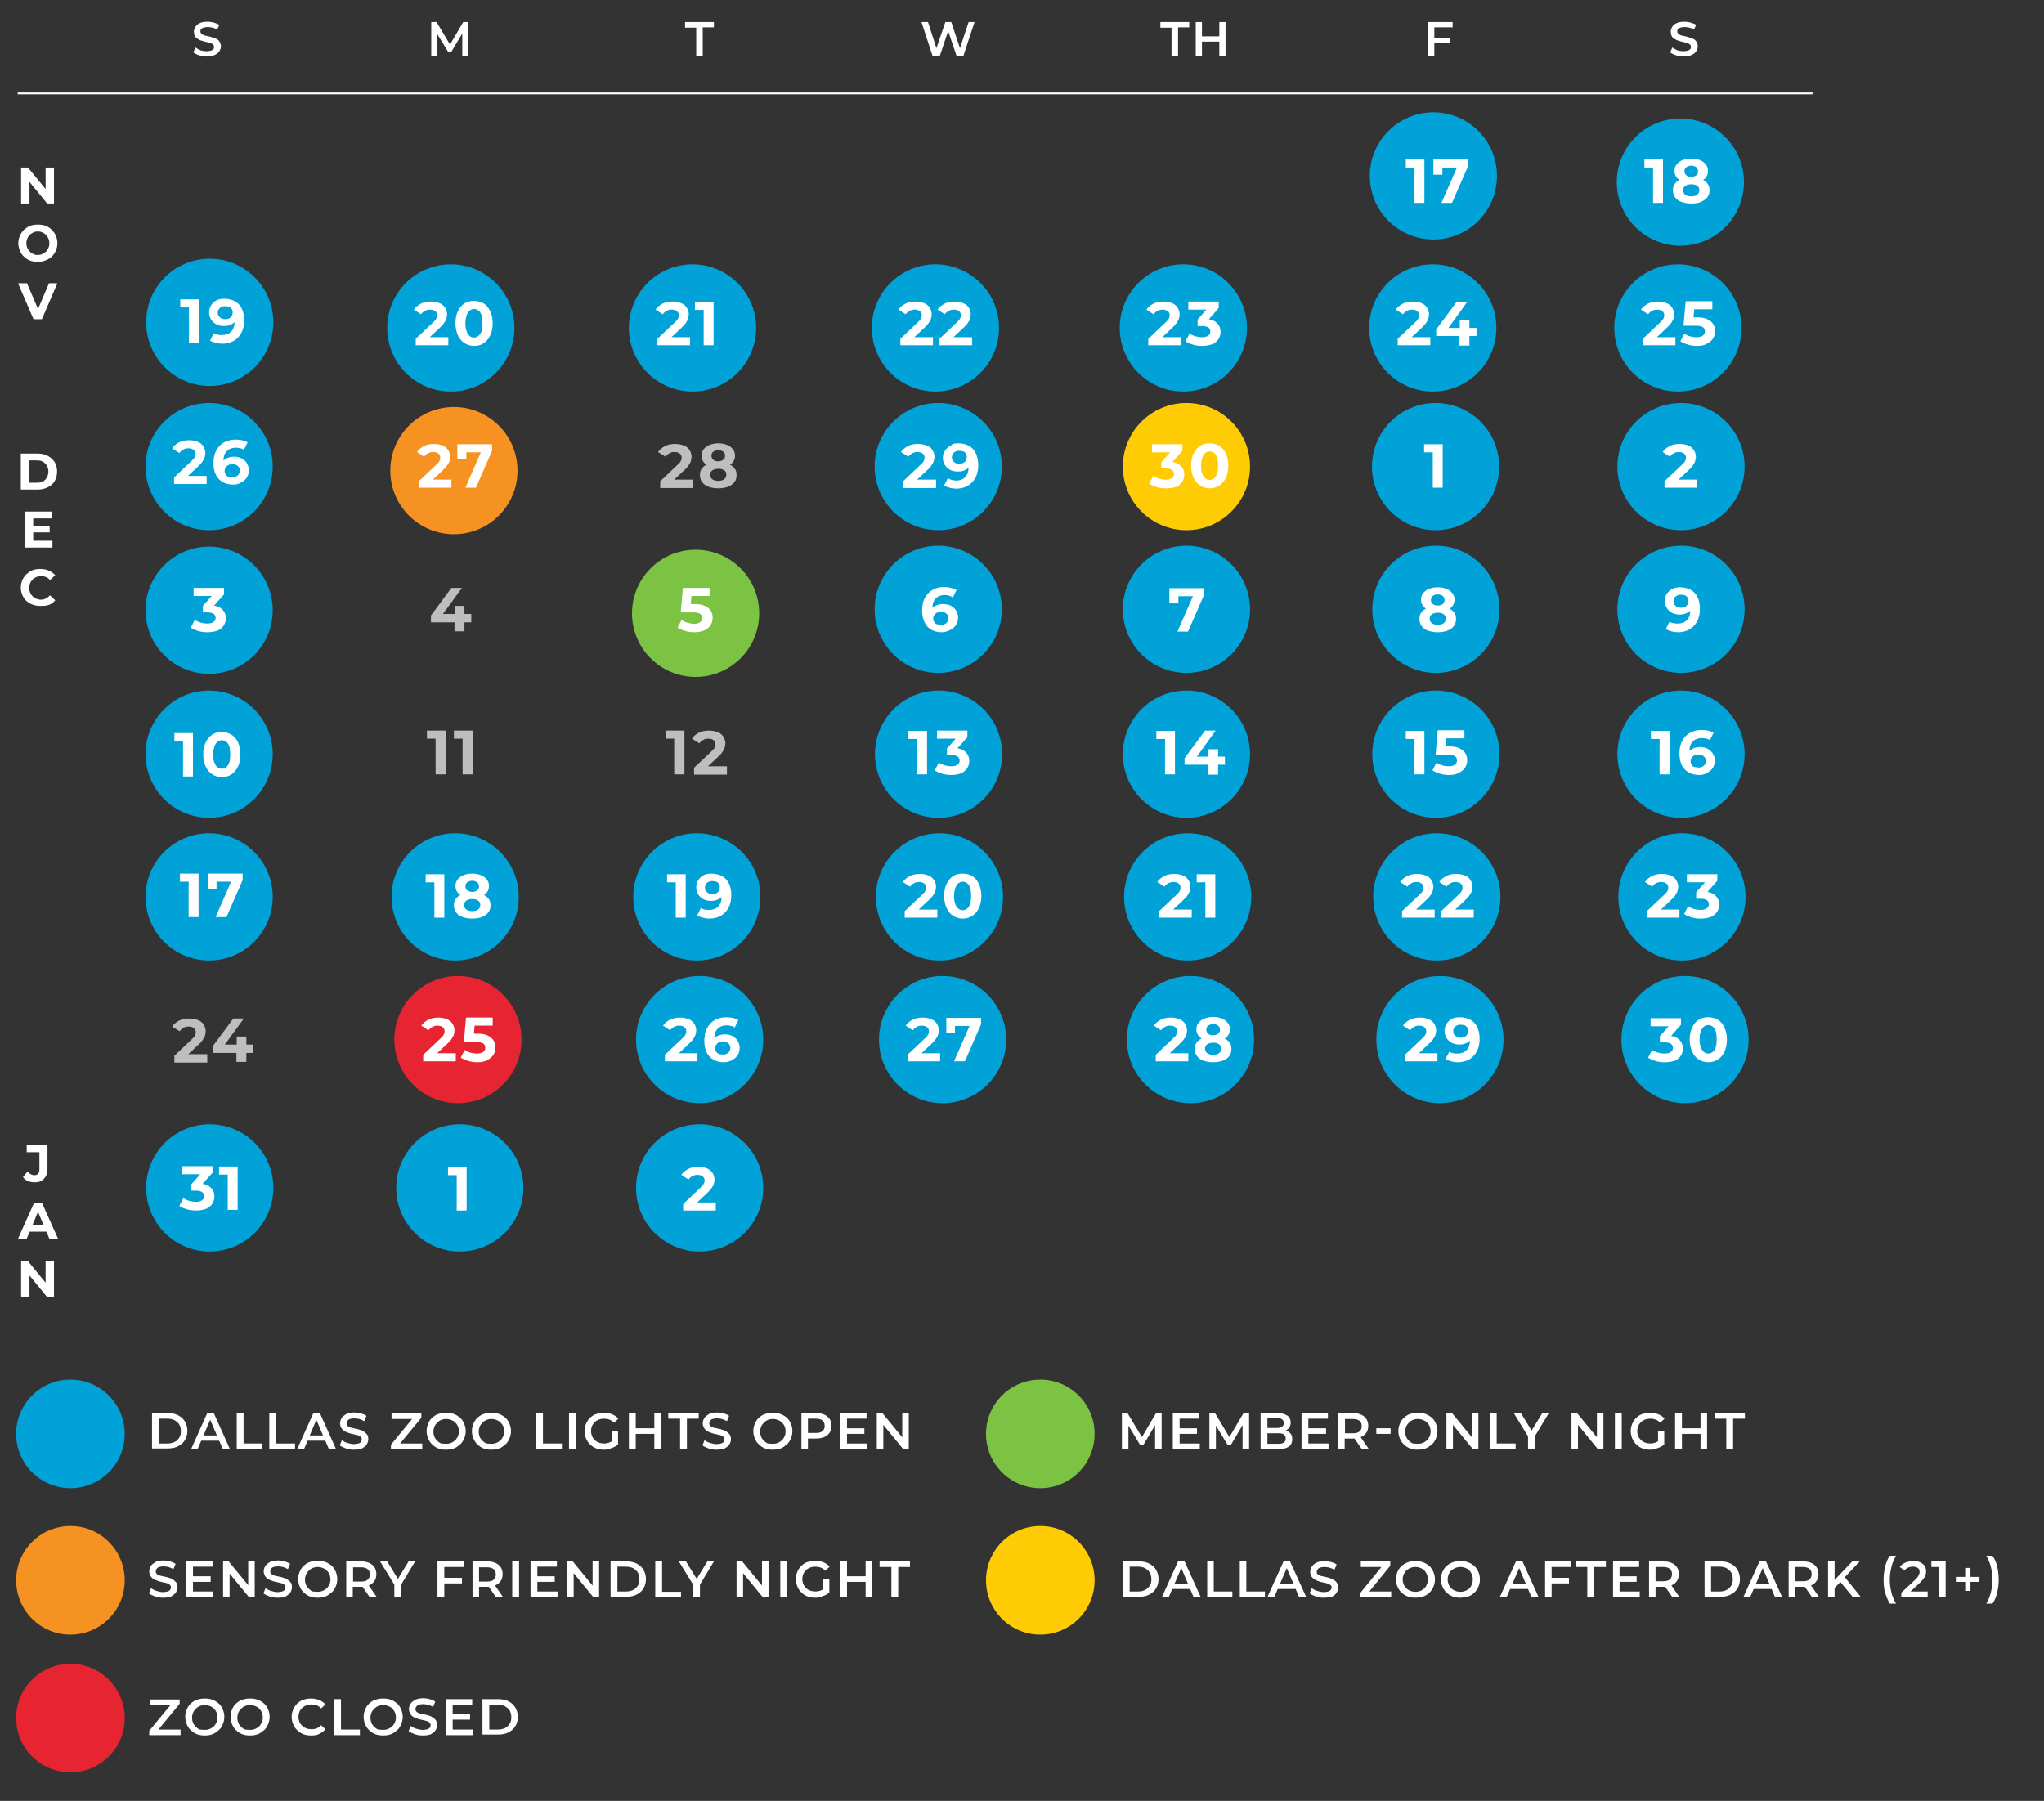 <svg xmlns="http://www.w3.org/2000/svg" xmlns:xlink="http://www.w3.org/1999/xlink" id="Layer_1" x="0px" y="0px" viewBox="0 0 658.8 580.5" style="enable-background:new 0 0 658.8 580.5;" xml:space="preserve"><rect x="0" y="0" width="658.8" height="580.5" fill="#333333" stroke="none"/><style type="text/css">	.st0{fill:#00A2D8;}	.st1{fill:#FFFFFF;}	.st2{fill:#E72532;}	.st3{fill:#7CC243;}	.st4{fill:#F59221;}	.st5{fill:#FFCB05;}	.st6{fill:#BDBEC0;}	.st7{fill:#FFFFFF;stroke:#FFFFFF;stroke-width:0.581;stroke-miterlimit:10;}</style><circle class="st0" cx="22.7" cy="462.2" r="17.5"></circle><g>	<path class="st1" d="M49,467.1v-11.6h5.1c1.2,0,2.3,0.2,3.3,0.7s1.7,1.2,2.2,2c0.5,0.9,0.8,1.9,0.8,3c0,1.2-0.3,2.2-0.8,3  c-0.5,0.9-1.3,1.5-2.2,2c-1,0.5-2.1,0.7-3.3,0.7H49z M51.2,465.3H54c0.9,0,1.6-0.2,2.3-0.5c0.6-0.3,1.1-0.8,1.5-1.4  c0.4-0.6,0.5-1.3,0.5-2.1c0-0.8-0.2-1.5-0.5-2.1c-0.4-0.6-0.9-1-1.5-1.4c-0.6-0.3-1.4-0.5-2.3-0.5h-2.8V465.3z"></path>	<path class="st1" d="M61.6,467.1l5.2-11.6h2.1l5.2,11.6h-2.3l-4.5-10.5h0.9l-4.5,10.5H61.6z M64,464.4l0.6-1.7h6.2l0.6,1.7H64z"></path>	<path class="st1" d="M76.3,467.1v-11.6h2.2v9.8h6.1v1.8H76.3z"></path>	<path class="st1" d="M86.8,467.1v-11.6H89v9.8h6.1v1.8H86.8z"></path>	<path class="st1" d="M95.8,467.1l5.2-11.6h2.1l5.2,11.6h-2.3l-4.5-10.5h0.9L98,467.1H95.8z M98.2,464.4l0.6-1.7h6.2l0.6,1.7H98.2z"></path>	<path class="st1" d="M114.1,467.3c-0.9,0-1.8-0.1-2.6-0.4c-0.8-0.3-1.5-0.6-2-1l0.7-1.7c0.5,0.4,1,0.7,1.7,0.9  c0.7,0.2,1.4,0.4,2.1,0.4c0.6,0,1.1-0.1,1.5-0.2c0.4-0.1,0.7-0.3,0.8-0.5c0.2-0.2,0.3-0.5,0.3-0.8c0-0.4-0.1-0.6-0.4-0.9  c-0.3-0.2-0.6-0.4-1-0.5c-0.4-0.1-0.9-0.2-1.3-0.3c-0.5-0.1-1-0.2-1.5-0.4c-0.5-0.2-0.9-0.3-1.4-0.6c-0.4-0.2-0.7-0.6-1-1  c-0.2-0.4-0.4-0.9-0.4-1.5c0-0.6,0.2-1.2,0.5-1.7c0.3-0.5,0.9-0.9,1.5-1.3c0.7-0.3,1.6-0.5,2.6-0.5c0.7,0,1.4,0.1,2.1,0.3  c0.7,0.2,1.3,0.4,1.8,0.8l-0.7,1.7c-0.5-0.3-1.1-0.5-1.6-0.7c-0.6-0.1-1.1-0.2-1.6-0.2c-0.6,0-1.1,0.1-1.4,0.2  c-0.4,0.1-0.6,0.3-0.8,0.6c-0.2,0.2-0.3,0.5-0.3,0.8c0,0.4,0.1,0.6,0.4,0.9c0.2,0.2,0.6,0.4,1,0.5c0.4,0.1,0.9,0.2,1.4,0.3  c0.5,0.1,1,0.2,1.5,0.4c0.5,0.1,0.9,0.3,1.3,0.6c0.4,0.2,0.7,0.6,1,0.9s0.4,0.9,0.4,1.5c0,0.6-0.2,1.2-0.5,1.7  c-0.3,0.5-0.9,0.9-1.5,1.3C116,467.1,115.2,467.3,114.1,467.3z"></path>	<path class="st1" d="M126,467.1v-1.4l7.5-9.1l0.3,0.8h-7.6v-1.8h9.6v1.4l-7.5,9.1l-0.2-0.8h8v1.8H126z"></path>	<path class="st1" d="M143.8,467.3c-0.9,0-1.7-0.1-2.5-0.4c-0.8-0.3-1.4-0.7-2-1.3c-0.6-0.5-1-1.2-1.3-1.9c-0.3-0.7-0.5-1.5-0.5-2.4  c0-0.9,0.2-1.7,0.5-2.4c0.3-0.7,0.7-1.4,1.3-1.9c0.6-0.5,1.2-1,2-1.2c0.8-0.3,1.6-0.4,2.5-0.4c0.9,0,1.7,0.1,2.5,0.4  c0.8,0.3,1.4,0.7,2,1.2c0.6,0.5,1,1.2,1.3,1.9c0.3,0.7,0.5,1.5,0.5,2.4s-0.2,1.7-0.5,2.4c-0.3,0.7-0.7,1.4-1.3,1.9  c-0.6,0.5-1.2,1-2,1.3C145.5,467.1,144.7,467.3,143.8,467.3z M143.8,465.4c0.6,0,1.1-0.1,1.6-0.3c0.5-0.2,0.9-0.5,1.3-0.8  c0.4-0.4,0.6-0.8,0.9-1.3c0.2-0.5,0.3-1,0.3-1.6s-0.1-1.1-0.3-1.6c-0.2-0.5-0.5-0.9-0.9-1.3c-0.4-0.4-0.8-0.6-1.3-0.8  s-1-0.3-1.6-0.3c-0.6,0-1.1,0.1-1.6,0.3c-0.5,0.2-0.9,0.5-1.3,0.9c-0.4,0.4-0.7,0.8-0.9,1.3c-0.2,0.5-0.3,1-0.3,1.6  c0,0.6,0.1,1.1,0.3,1.6c0.2,0.5,0.5,0.9,0.9,1.3c0.4,0.4,0.8,0.7,1.3,0.9C142.6,465.3,143.2,465.4,143.8,465.4z"></path>	<path class="st1" d="M158.4,467.3c-0.9,0-1.7-0.1-2.5-0.4c-0.8-0.3-1.4-0.7-2-1.3c-0.6-0.5-1-1.2-1.3-1.9c-0.3-0.7-0.5-1.5-0.5-2.4  c0-0.9,0.2-1.7,0.5-2.4c0.3-0.7,0.7-1.4,1.3-1.9c0.6-0.5,1.2-1,2-1.2c0.8-0.3,1.6-0.4,2.5-0.4c0.9,0,1.7,0.1,2.5,0.4s1.4,0.7,2,1.2  c0.6,0.5,1,1.2,1.3,1.9c0.3,0.7,0.5,1.5,0.5,2.4s-0.2,1.7-0.5,2.4c-0.3,0.7-0.7,1.4-1.3,1.9c-0.6,0.5-1.2,1-2,1.3  C160.1,467.1,159.3,467.3,158.4,467.3z M158.4,465.4c0.6,0,1.1-0.1,1.6-0.3c0.5-0.2,0.9-0.5,1.3-0.8c0.4-0.4,0.6-0.8,0.9-1.3  c0.2-0.5,0.3-1,0.3-1.6s-0.1-1.1-0.3-1.6c-0.2-0.5-0.5-0.9-0.9-1.3c-0.4-0.4-0.8-0.6-1.3-0.8s-1-0.3-1.6-0.3  c-0.6,0-1.1,0.1-1.6,0.3c-0.5,0.2-0.9,0.5-1.3,0.9c-0.4,0.4-0.7,0.8-0.9,1.3c-0.2,0.5-0.3,1-0.3,1.6c0,0.6,0.1,1.1,0.3,1.6  c0.2,0.5,0.5,0.9,0.9,1.3c0.4,0.4,0.8,0.7,1.3,0.9C157.3,465.3,157.8,465.4,158.4,465.4z"></path>	<path class="st1" d="M172.8,467.1v-11.6h2.2v9.8h6.1v1.8H172.8z"></path>	<path class="st1" d="M183.4,467.1v-11.6h2.2v11.6H183.4z"></path>	<path class="st1" d="M194.7,467.3c-0.9,0-1.7-0.1-2.5-0.4c-0.8-0.3-1.4-0.7-2-1.3c-0.6-0.5-1-1.2-1.3-1.9c-0.3-0.7-0.5-1.5-0.5-2.4  c0-0.9,0.2-1.7,0.5-2.4c0.3-0.7,0.7-1.3,1.3-1.9c0.6-0.5,1.2-1,2-1.2c0.8-0.3,1.6-0.4,2.5-0.4c1,0,1.9,0.2,2.6,0.5  c0.8,0.3,1.5,0.8,2,1.4l-1.4,1.3c-0.5-0.5-0.9-0.8-1.5-1c-0.5-0.2-1.1-0.3-1.7-0.3c-0.6,0-1.2,0.1-1.7,0.3c-0.5,0.2-1,0.5-1.3,0.8  c-0.4,0.4-0.7,0.8-0.9,1.3c-0.2,0.5-0.3,1-0.3,1.6c0,0.6,0.1,1.1,0.3,1.6c0.2,0.5,0.5,0.9,0.9,1.3c0.4,0.4,0.8,0.6,1.3,0.8  c0.5,0.2,1.1,0.3,1.7,0.3c0.6,0,1.1-0.1,1.7-0.3c0.5-0.2,1-0.5,1.5-0.9l1.2,1.6c-0.6,0.5-1.3,0.9-2.1,1.1  C196.4,467.2,195.6,467.3,194.7,467.3z M197.2,465.5v-4.3h2v4.6L197.2,465.5z"></path>	<path class="st1" d="M204.9,467.1h-2.2v-11.6h2.2V467.1z M211.1,462.2h-6.3v-1.8h6.3V462.2z M210.9,455.5h2.1v11.6h-2.1V455.5z"></path>	<path class="st1" d="M219.2,467.1v-9.8h-3.8v-1.8h9.8v1.8h-3.8v9.8H219.2z"></path>	<path class="st1" d="M231,467.3c-0.9,0-1.8-0.1-2.6-0.4c-0.8-0.3-1.5-0.6-2-1l0.7-1.7c0.5,0.4,1,0.7,1.7,0.9  c0.7,0.2,1.4,0.4,2.1,0.4c0.6,0,1.1-0.1,1.5-0.2c0.4-0.1,0.7-0.3,0.8-0.5c0.2-0.2,0.3-0.5,0.3-0.8c0-0.4-0.1-0.6-0.4-0.9  c-0.3-0.2-0.6-0.4-1-0.5c-0.4-0.1-0.9-0.2-1.3-0.3c-0.5-0.1-1-0.2-1.5-0.4c-0.5-0.2-0.9-0.3-1.4-0.6c-0.4-0.2-0.7-0.6-1-1  c-0.2-0.4-0.4-0.9-0.4-1.5c0-0.6,0.2-1.2,0.5-1.7c0.3-0.5,0.9-0.9,1.5-1.3c0.7-0.3,1.6-0.5,2.6-0.5c0.7,0,1.4,0.1,2.1,0.3  c0.7,0.2,1.3,0.4,1.8,0.8l-0.7,1.7c-0.5-0.3-1.1-0.5-1.6-0.7c-0.6-0.1-1.1-0.2-1.6-0.2c-0.6,0-1.1,0.1-1.4,0.2  c-0.4,0.1-0.6,0.3-0.8,0.6c-0.2,0.2-0.3,0.5-0.3,0.8c0,0.4,0.1,0.6,0.4,0.9c0.2,0.2,0.6,0.4,1,0.5c0.4,0.1,0.9,0.2,1.4,0.3  c0.5,0.1,1,0.2,1.5,0.4c0.5,0.1,0.9,0.3,1.3,0.6c0.4,0.2,0.7,0.6,1,0.9c0.2,0.4,0.4,0.9,0.4,1.5c0,0.6-0.2,1.2-0.5,1.7  c-0.3,0.5-0.9,0.9-1.5,1.3C232.9,467.1,232,467.3,231,467.3z"></path>	<path class="st1" d="M249.1,467.3c-0.9,0-1.7-0.1-2.5-0.4c-0.8-0.3-1.4-0.7-2-1.3c-0.6-0.5-1-1.2-1.3-1.9c-0.3-0.7-0.5-1.5-0.5-2.4  c0-0.9,0.2-1.7,0.5-2.4c0.3-0.7,0.7-1.4,1.3-1.9c0.6-0.5,1.2-1,2-1.2c0.8-0.3,1.6-0.4,2.5-0.4c0.9,0,1.7,0.1,2.5,0.4  c0.8,0.3,1.4,0.7,2,1.2c0.6,0.5,1,1.2,1.3,1.9c0.3,0.7,0.5,1.5,0.5,2.4s-0.2,1.7-0.5,2.4c-0.3,0.7-0.7,1.4-1.3,1.9  c-0.6,0.5-1.2,1-2,1.3C250.8,467.1,250,467.3,249.1,467.3z M249.1,465.4c0.6,0,1.1-0.1,1.6-0.3c0.5-0.2,0.9-0.5,1.3-0.8  c0.4-0.4,0.6-0.8,0.9-1.3c0.2-0.5,0.3-1,0.3-1.6s-0.1-1.1-0.3-1.6c-0.2-0.5-0.5-0.9-0.9-1.3c-0.4-0.4-0.8-0.6-1.3-0.8  c-0.5-0.2-1-0.3-1.6-0.3c-0.6,0-1.1,0.1-1.6,0.3c-0.5,0.2-0.9,0.5-1.3,0.9c-0.4,0.4-0.7,0.8-0.9,1.3c-0.2,0.5-0.3,1-0.3,1.6  c0,0.6,0.1,1.1,0.3,1.6c0.2,0.5,0.5,0.9,0.9,1.3c0.4,0.4,0.8,0.7,1.3,0.9C248,465.3,248.5,465.4,249.1,465.4z"></path>	<path class="st1" d="M258.3,467.1v-11.6h4.8c1,0,1.9,0.2,2.6,0.5s1.3,0.8,1.7,1.4c0.4,0.6,0.6,1.4,0.6,2.2c0,0.9-0.2,1.6-0.6,2.2  c-0.4,0.6-1,1.1-1.7,1.4c-0.7,0.3-1.6,0.5-2.6,0.5h-3.6l0.9-1v4.3H258.3z M260.4,463l-0.9-1.1h3.5c1,0,1.7-0.2,2.1-0.6  c0.5-0.4,0.7-1,0.7-1.7c0-0.7-0.2-1.3-0.7-1.7c-0.5-0.4-1.2-0.6-2.1-0.6h-3.5l0.9-1.1V463z"></path>	<path class="st1" d="M273,465.3h6.5v1.8h-8.7v-11.6h8.5v1.8H273V465.3z M272.8,460.4h5.8v1.8h-5.8V460.4z"></path>	<path class="st1" d="M282.6,467.1v-11.6h1.8l7.3,8.9h-0.9v-8.9h2.1v11.6h-1.8l-7.3-8.9h0.9v8.9H282.6z"></path></g><circle class="st3" cx="335.3" cy="462.2" r="17.5"></circle><g>	<path class="st1" d="M361.6,467.1v-11.6h1.8l5.1,8.5h-0.9l5-8.5h1.8l0,11.6h-2.1v-8.4h0.4l-4.2,7.1h-1l-4.3-7.1h0.5v8.4H361.6z"></path>	<path class="st1" d="M380.2,465.3h6.5v1.8h-8.7v-11.6h8.5v1.8h-6.3V465.3z M380,460.4h5.8v1.8H380V460.4z"></path>	<path class="st1" d="M389.8,467.1v-11.6h1.8l5.1,8.5h-0.9l5-8.5h1.8l0,11.6h-2.1v-8.4h0.4l-4.2,7.1h-1l-4.3-7.1h0.5v8.4H389.8z"></path>	<path class="st1" d="M406.3,467.1v-11.6h5.4c1.4,0,2.4,0.3,3.2,0.8c0.7,0.5,1.1,1.3,1.1,2.2c0,0.6-0.1,1.1-0.4,1.6  c-0.3,0.4-0.7,0.8-1.2,1c-0.5,0.2-1,0.4-1.6,0.4l0.3-0.6c0.7,0,1.2,0.1,1.8,0.4c0.5,0.2,0.9,0.6,1.2,1c0.3,0.5,0.4,1,0.4,1.7  c0,1-0.4,1.8-1.1,2.3c-0.8,0.6-1.9,0.8-3.4,0.8H406.3z M408.5,465.4h3.5c0.8,0,1.4-0.1,1.8-0.4s0.6-0.7,0.6-1.3  c0-0.6-0.2-1-0.6-1.3c-0.4-0.3-1-0.4-1.8-0.4h-3.7v-1.7h3.2c0.7,0,1.3-0.1,1.7-0.4s0.6-0.7,0.6-1.2c0-0.5-0.2-0.9-0.6-1.2  c-0.4-0.3-1-0.4-1.7-0.4h-3V465.4z"></path>	<path class="st1" d="M421.7,465.3h6.5v1.8h-8.7v-11.6h8.5v1.8h-6.3V465.3z M421.6,460.4h5.8v1.8h-5.8V460.4z"></path>	<path class="st1" d="M431.3,467.1v-11.6h4.8c1,0,1.9,0.2,2.6,0.5s1.3,0.8,1.7,1.4c0.4,0.6,0.6,1.4,0.6,2.2c0,0.9-0.2,1.6-0.6,2.2  c-0.4,0.6-1,1.1-1.7,1.4c-0.7,0.3-1.6,0.5-2.6,0.5h-3.6l0.9-1v4.3H431.3z M433.5,463l-0.9-1h3.5c1,0,1.7-0.2,2.1-0.6  c0.5-0.4,0.7-1,0.7-1.7c0-0.7-0.2-1.3-0.7-1.7c-0.5-0.4-1.2-0.6-2.1-0.6h-3.5l0.9-1.1V463z M438.9,467.1l-2.9-4.2h2.3l2.9,4.2  H438.9z"></path>	<path class="st1" d="M443.6,462.2v-1.8h4.6v1.8H443.6z"></path>	<path class="st1" d="M457,467.3c-0.9,0-1.7-0.1-2.5-0.4c-0.8-0.3-1.4-0.7-2-1.3c-0.6-0.5-1-1.2-1.3-1.9c-0.3-0.7-0.5-1.5-0.5-2.4  c0-0.9,0.2-1.7,0.5-2.4c0.3-0.7,0.7-1.4,1.3-1.9c0.6-0.5,1.2-1,2-1.2c0.8-0.3,1.6-0.4,2.5-0.4c0.9,0,1.7,0.1,2.5,0.4  c0.8,0.3,1.4,0.7,2,1.2c0.6,0.5,1,1.2,1.3,1.9c0.3,0.7,0.5,1.5,0.5,2.4s-0.2,1.7-0.5,2.4c-0.3,0.7-0.7,1.4-1.3,1.9  c-0.6,0.5-1.2,1-2,1.3C458.7,467.1,457.9,467.3,457,467.3z M457,465.4c0.6,0,1.1-0.1,1.6-0.3c0.5-0.2,0.9-0.5,1.3-0.8  c0.4-0.4,0.6-0.8,0.9-1.3c0.2-0.5,0.3-1,0.3-1.6s-0.1-1.1-0.3-1.6c-0.2-0.5-0.5-0.9-0.9-1.3c-0.4-0.4-0.8-0.6-1.3-0.8  c-0.5-0.2-1-0.3-1.6-0.3c-0.6,0-1.1,0.1-1.6,0.3c-0.5,0.2-0.9,0.5-1.3,0.9c-0.4,0.4-0.7,0.8-0.9,1.3c-0.2,0.5-0.3,1-0.3,1.6  c0,0.6,0.1,1.1,0.3,1.6c0.2,0.5,0.5,0.9,0.9,1.3c0.4,0.4,0.8,0.7,1.3,0.9C455.9,465.3,456.4,465.4,457,465.4z"></path>	<path class="st1" d="M466.2,467.1v-11.6h1.8l7.3,8.9h-0.9v-8.9h2.1v11.6h-1.8l-7.3-8.9h0.9v8.9H466.2z"></path>	<path class="st1" d="M480.2,467.1v-11.6h2.2v9.8h6.1v1.8H480.2z"></path>	<path class="st1" d="M492.5,467.1v-4.6l0.5,1.3l-5.1-8.3h2.3l4.1,6.7H493l4.1-6.7h2.1l-5,8.3l0.5-1.3v4.6H492.5z"></path>	<path class="st1" d="M506.5,467.1v-11.6h1.8l7.3,8.9h-0.9v-8.9h2.1v11.6H515l-7.3-8.9h0.9v8.9H506.5z"></path>	<path class="st1" d="M520.5,467.1v-11.6h2.2v11.6H520.5z"></path>	<path class="st1" d="M531.9,467.3c-0.9,0-1.7-0.1-2.5-0.4c-0.8-0.3-1.4-0.7-2-1.3c-0.6-0.5-1-1.2-1.3-1.9c-0.3-0.7-0.5-1.5-0.5-2.4  c0-0.9,0.2-1.7,0.5-2.4c0.3-0.7,0.7-1.3,1.3-1.9c0.6-0.5,1.2-1,2-1.2c0.8-0.3,1.6-0.4,2.5-0.4c1,0,1.9,0.2,2.6,0.5  c0.8,0.3,1.5,0.8,2,1.4l-1.4,1.3c-0.5-0.5-0.9-0.8-1.5-1c-0.5-0.2-1.1-0.3-1.7-0.3c-0.6,0-1.2,0.1-1.7,0.3s-1,0.5-1.3,0.8  c-0.4,0.4-0.7,0.8-0.9,1.3c-0.2,0.5-0.3,1-0.3,1.6c0,0.6,0.1,1.1,0.3,1.6c0.2,0.5,0.5,0.9,0.9,1.3c0.4,0.4,0.8,0.6,1.3,0.8  c0.5,0.2,1.1,0.3,1.7,0.3c0.6,0,1.1-0.1,1.7-0.3c0.5-0.2,1-0.5,1.5-0.9l1.2,1.6c-0.6,0.5-1.3,0.9-2.1,1.1  C533.5,467.2,532.7,467.3,531.9,467.3z M534.4,465.5v-4.3h2v4.6L534.4,465.5z"></path>	<path class="st1" d="M542.1,467.1h-2.2v-11.6h2.2V467.1z M548.2,462.2h-6.3v-1.8h6.3V462.2z M548.1,455.5h2.1v11.6h-2.1V455.5z"></path>	<path class="st1" d="M556.4,467.1v-9.8h-3.8v-1.8h9.8v1.8h-3.8v9.8H556.4z"></path></g><circle class="st2" cx="22.7" cy="553.8" r="17.5"></circle><g>	<path class="st1" d="M48.1,559.3v-1.4l7.5-9.1l0.3,0.8h-7.6v-1.8h9.6v1.4l-7.5,9.1l-0.2-0.8h8v1.8H48.1z"></path>	<path class="st1" d="M66,559.4c-0.9,0-1.7-0.1-2.5-0.4c-0.8-0.3-1.4-0.7-2-1.3c-0.6-0.5-1-1.2-1.3-1.9c-0.3-0.7-0.5-1.5-0.5-2.4  c0-0.9,0.2-1.7,0.5-2.4c0.3-0.7,0.7-1.4,1.3-1.9c0.6-0.5,1.2-1,2-1.2c0.8-0.3,1.6-0.4,2.5-0.4c0.9,0,1.7,0.1,2.5,0.4  c0.8,0.3,1.4,0.7,2,1.2c0.6,0.5,1,1.2,1.3,1.9c0.3,0.7,0.5,1.5,0.5,2.4s-0.2,1.7-0.5,2.4c-0.3,0.7-0.7,1.4-1.3,1.9  c-0.6,0.5-1.2,1-2,1.3C67.7,559.3,66.8,559.4,66,559.4z M66,557.6c0.6,0,1.1-0.1,1.6-0.3c0.5-0.2,0.9-0.5,1.3-0.8  c0.4-0.4,0.6-0.8,0.9-1.3c0.2-0.5,0.3-1,0.3-1.6c0-0.6-0.1-1.1-0.3-1.6c-0.2-0.5-0.5-0.9-0.9-1.3c-0.4-0.4-0.8-0.6-1.3-0.8  c-0.5-0.2-1-0.3-1.6-0.3c-0.6,0-1.1,0.1-1.6,0.3c-0.5,0.2-0.9,0.5-1.3,0.9c-0.4,0.4-0.7,0.8-0.9,1.3s-0.3,1-0.3,1.6  c0,0.6,0.1,1.1,0.3,1.6c0.2,0.5,0.5,0.9,0.9,1.3c0.4,0.4,0.8,0.7,1.3,0.9C64.8,557.5,65.4,557.6,66,557.6z"></path>	<path class="st1" d="M80.6,559.4c-0.9,0-1.7-0.1-2.5-0.4c-0.8-0.3-1.4-0.7-2-1.3c-0.6-0.5-1-1.2-1.3-1.9c-0.3-0.7-0.5-1.5-0.5-2.4  c0-0.9,0.2-1.7,0.5-2.4c0.3-0.7,0.7-1.4,1.3-1.9c0.6-0.5,1.2-1,2-1.2c0.8-0.3,1.6-0.4,2.5-0.4c0.9,0,1.7,0.1,2.5,0.4  c0.8,0.3,1.4,0.7,2,1.2c0.6,0.5,1,1.2,1.3,1.9c0.3,0.7,0.5,1.5,0.5,2.4s-0.2,1.7-0.5,2.4c-0.3,0.7-0.7,1.4-1.3,1.9  c-0.6,0.5-1.2,1-2,1.3C82.3,559.3,81.5,559.4,80.6,559.4z M80.6,557.6c0.6,0,1.1-0.1,1.6-0.3c0.5-0.2,0.9-0.5,1.3-0.8  c0.4-0.4,0.6-0.8,0.9-1.3c0.2-0.5,0.3-1,0.3-1.6c0-0.6-0.1-1.1-0.3-1.6c-0.2-0.5-0.5-0.9-0.9-1.3c-0.4-0.4-0.8-0.6-1.3-0.8  c-0.5-0.2-1-0.3-1.6-0.3c-0.6,0-1.1,0.1-1.6,0.3c-0.5,0.2-0.9,0.5-1.3,0.9c-0.4,0.4-0.7,0.8-0.9,1.3c-0.2,0.5-0.3,1-0.3,1.6  c0,0.6,0.1,1.1,0.3,1.6c0.2,0.5,0.5,0.9,0.9,1.3c0.4,0.4,0.8,0.7,1.3,0.9C79.4,557.5,80,557.6,80.6,557.6z"></path>	<path class="st1" d="M100.3,559.4c-0.9,0-1.7-0.1-2.5-0.4c-0.8-0.3-1.4-0.7-2-1.3c-0.6-0.5-1-1.2-1.3-1.9c-0.3-0.7-0.5-1.5-0.5-2.4  c0-0.9,0.2-1.7,0.5-2.4c0.3-0.7,0.7-1.3,1.3-1.9c0.6-0.5,1.2-1,2-1.2c0.8-0.3,1.6-0.4,2.5-0.4c1,0,1.8,0.2,2.6,0.5  c0.8,0.3,1.4,0.8,2,1.4l-1.4,1.3c-0.4-0.5-0.9-0.8-1.4-1c-0.5-0.2-1.1-0.3-1.7-0.3c-0.6,0-1.2,0.1-1.7,0.3  c-0.5,0.2-0.9,0.5-1.3,0.8c-0.4,0.4-0.7,0.8-0.9,1.3c-0.2,0.5-0.3,1-0.3,1.6c0,0.6,0.1,1.1,0.3,1.6c0.2,0.5,0.5,0.9,0.9,1.3  c0.4,0.4,0.8,0.6,1.3,0.8c0.5,0.2,1.1,0.3,1.7,0.3c0.6,0,1.2-0.1,1.7-0.3c0.5-0.2,1-0.6,1.4-1l1.4,1.3c-0.5,0.6-1.2,1.1-2,1.5  C102.2,559.3,101.3,559.4,100.3,559.4z"></path>	<path class="st1" d="M107.7,559.3v-11.6h2.2v9.8h6.1v1.8H107.7z"></path>	<path class="st1" d="M123.5,559.4c-0.9,0-1.7-0.1-2.5-0.4c-0.8-0.3-1.4-0.7-2-1.3c-0.6-0.5-1-1.2-1.3-1.9c-0.3-0.7-0.5-1.5-0.5-2.4  c0-0.9,0.2-1.7,0.5-2.4c0.3-0.7,0.7-1.4,1.3-1.9c0.6-0.5,1.2-1,2-1.2c0.8-0.3,1.6-0.4,2.5-0.4c0.9,0,1.7,0.1,2.5,0.4  c0.8,0.3,1.4,0.7,2,1.2c0.6,0.5,1,1.2,1.3,1.9c0.3,0.7,0.5,1.5,0.5,2.4s-0.2,1.7-0.5,2.4c-0.3,0.7-0.7,1.4-1.3,1.9  c-0.6,0.5-1.2,1-2,1.3C125.2,559.3,124.4,559.4,123.5,559.4z M123.5,557.6c0.6,0,1.1-0.1,1.6-0.3c0.5-0.2,0.9-0.5,1.3-0.8  c0.4-0.4,0.6-0.8,0.9-1.3c0.2-0.5,0.3-1,0.3-1.6c0-0.6-0.1-1.1-0.3-1.6c-0.2-0.5-0.5-0.9-0.9-1.3c-0.4-0.4-0.8-0.6-1.3-0.8  c-0.5-0.2-1-0.3-1.6-0.3c-0.6,0-1.1,0.1-1.6,0.3c-0.5,0.2-0.9,0.5-1.3,0.9s-0.7,0.8-0.9,1.3c-0.2,0.5-0.3,1-0.3,1.6  c0,0.6,0.1,1.1,0.3,1.6c0.2,0.5,0.5,0.9,0.9,1.3s0.8,0.7,1.3,0.9C122.4,557.5,122.9,557.6,123.5,557.6z"></path>	<path class="st1" d="M136.3,559.4c-0.9,0-1.8-0.1-2.6-0.4c-0.8-0.3-1.5-0.6-2-1l0.7-1.7c0.5,0.4,1,0.7,1.7,0.9  c0.7,0.2,1.4,0.4,2.1,0.4c0.6,0,1.1-0.1,1.5-0.2c0.4-0.1,0.7-0.3,0.8-0.5c0.2-0.2,0.3-0.5,0.3-0.8c0-0.4-0.1-0.6-0.4-0.9  c-0.3-0.2-0.6-0.4-1-0.5c-0.4-0.1-0.9-0.2-1.3-0.3c-0.5-0.1-1-0.2-1.5-0.4c-0.5-0.2-0.9-0.3-1.4-0.6c-0.4-0.2-0.7-0.6-1-1  c-0.2-0.4-0.4-0.9-0.4-1.5c0-0.6,0.2-1.2,0.5-1.7c0.3-0.5,0.9-0.9,1.5-1.3c0.7-0.3,1.6-0.5,2.6-0.5c0.7,0,1.4,0.1,2.1,0.3  c0.7,0.2,1.3,0.4,1.8,0.8l-0.7,1.7c-0.5-0.3-1.1-0.5-1.6-0.7c-0.6-0.1-1.1-0.2-1.6-0.2c-0.6,0-1.1,0.1-1.4,0.2  c-0.4,0.1-0.6,0.3-0.8,0.6c-0.2,0.2-0.3,0.5-0.3,0.8c0,0.4,0.1,0.6,0.4,0.9c0.2,0.2,0.6,0.4,1,0.5c0.4,0.1,0.9,0.2,1.4,0.3  c0.5,0.1,1,0.2,1.5,0.4c0.5,0.1,0.9,0.3,1.3,0.6c0.4,0.2,0.7,0.6,1,0.9c0.2,0.4,0.4,0.9,0.4,1.5c0,0.6-0.2,1.2-0.5,1.7  c-0.3,0.5-0.9,0.9-1.5,1.3C138.2,559.3,137.3,559.4,136.3,559.4z"></path>	<path class="st1" d="M145.9,557.5h6.5v1.8h-8.7v-11.6h8.5v1.8h-6.3V557.5z M145.7,552.5h5.8v1.8h-5.8V552.5z"></path>	<path class="st1" d="M155.5,559.3v-11.6h5.1c1.2,0,2.3,0.2,3.3,0.7c1,0.5,1.7,1.2,2.2,2c0.5,0.9,0.8,1.9,0.8,3c0,1.2-0.3,2.2-0.8,3  c-0.5,0.9-1.3,1.5-2.2,2c-1,0.5-2.1,0.7-3.3,0.7H155.5z M157.7,557.5h2.8c0.9,0,1.6-0.2,2.3-0.5c0.6-0.3,1.1-0.8,1.5-1.4  c0.4-0.6,0.5-1.3,0.5-2.1c0-0.8-0.2-1.5-0.5-2.1c-0.4-0.6-0.9-1-1.5-1.4c-0.6-0.3-1.4-0.5-2.3-0.5h-2.8V557.5z"></path></g><circle class="st4" cx="22.7" cy="509.4" r="17.5"></circle><g>	<path class="st1" d="M52.6,515c-0.9,0-1.8-0.1-2.6-0.4c-0.8-0.3-1.5-0.6-2-1l0.7-1.7c0.5,0.4,1,0.7,1.7,0.9  c0.7,0.2,1.4,0.4,2.1,0.4c0.6,0,1.1-0.1,1.5-0.2c0.4-0.1,0.7-0.3,0.8-0.5c0.2-0.2,0.3-0.5,0.3-0.8c0-0.4-0.1-0.6-0.4-0.9  c-0.3-0.2-0.6-0.4-1-0.5c-0.4-0.1-0.9-0.2-1.3-0.3c-0.5-0.1-1-0.2-1.5-0.4c-0.5-0.2-0.9-0.3-1.4-0.6c-0.4-0.2-0.7-0.6-1-1  c-0.2-0.4-0.4-0.9-0.4-1.5c0-0.6,0.2-1.2,0.5-1.7c0.3-0.5,0.9-0.9,1.5-1.3c0.7-0.3,1.6-0.5,2.6-0.5c0.7,0,1.4,0.1,2.1,0.3  c0.7,0.2,1.3,0.4,1.8,0.8l-0.7,1.7c-0.5-0.3-1.1-0.5-1.6-0.7c-0.6-0.1-1.1-0.2-1.6-0.2c-0.6,0-1.1,0.1-1.4,0.2  c-0.4,0.1-0.6,0.3-0.8,0.6c-0.2,0.2-0.3,0.5-0.3,0.8c0,0.4,0.1,0.6,0.4,0.9c0.2,0.2,0.6,0.4,1,0.5c0.4,0.1,0.9,0.2,1.4,0.3  c0.5,0.1,1,0.2,1.5,0.4c0.5,0.1,0.9,0.3,1.3,0.6c0.4,0.2,0.7,0.6,1,0.9s0.4,0.9,0.4,1.5c0,0.6-0.2,1.2-0.5,1.7  c-0.3,0.5-0.9,0.9-1.5,1.3C54.5,514.9,53.7,515,52.6,515z"></path>	<path class="st1" d="M62.2,513h6.5v1.8h-8.7v-11.6h8.5v1.8h-6.3V513z M62.1,508.1h5.8v1.8h-5.8V508.1z"></path>	<path class="st1" d="M71.9,514.9v-11.6h1.8l7.3,8.9H80v-8.9h2.1v11.6h-1.8l-7.3-8.9H74v8.9H71.9z"></path>	<path class="st1" d="M89.5,515c-0.9,0-1.8-0.1-2.6-0.4c-0.8-0.3-1.5-0.6-2-1l0.7-1.7c0.5,0.4,1,0.7,1.7,0.9  c0.7,0.2,1.4,0.4,2.1,0.4c0.6,0,1.1-0.1,1.5-0.2c0.4-0.1,0.7-0.3,0.8-0.5c0.2-0.2,0.3-0.5,0.3-0.8c0-0.4-0.1-0.6-0.4-0.9  c-0.3-0.2-0.6-0.4-1-0.5c-0.4-0.1-0.9-0.2-1.3-0.3c-0.5-0.1-1-0.2-1.5-0.4c-0.5-0.2-0.9-0.3-1.4-0.6c-0.4-0.2-0.7-0.6-1-1  c-0.2-0.4-0.4-0.9-0.4-1.5c0-0.6,0.2-1.2,0.5-1.7c0.3-0.5,0.9-0.9,1.5-1.3c0.7-0.3,1.6-0.5,2.6-0.5c0.7,0,1.4,0.1,2.1,0.3  c0.7,0.2,1.3,0.4,1.8,0.8l-0.7,1.7c-0.5-0.3-1.1-0.5-1.6-0.7c-0.6-0.1-1.1-0.2-1.6-0.2c-0.6,0-1.1,0.1-1.4,0.2  c-0.4,0.1-0.6,0.3-0.8,0.6c-0.2,0.2-0.3,0.5-0.3,0.8c0,0.4,0.1,0.6,0.4,0.9c0.2,0.2,0.6,0.4,1,0.5c0.4,0.1,0.9,0.2,1.4,0.3  c0.5,0.1,1,0.2,1.5,0.4c0.5,0.1,0.9,0.3,1.3,0.6c0.4,0.2,0.7,0.6,1,0.9s0.4,0.9,0.4,1.5c0,0.6-0.2,1.2-0.5,1.7  c-0.3,0.5-0.9,0.9-1.5,1.3C91.5,514.9,90.6,515,89.5,515z"></path>	<path class="st1" d="M102.4,515c-0.9,0-1.7-0.1-2.5-0.4c-0.8-0.3-1.4-0.7-2-1.3c-0.6-0.5-1-1.2-1.3-1.9c-0.3-0.7-0.5-1.5-0.5-2.4  c0-0.9,0.2-1.7,0.5-2.4c0.3-0.7,0.7-1.4,1.3-1.9c0.6-0.5,1.2-1,2-1.2c0.8-0.3,1.6-0.4,2.5-0.4c0.9,0,1.7,0.1,2.5,0.4s1.4,0.7,2,1.2  c0.6,0.5,1,1.2,1.3,1.9c0.3,0.7,0.5,1.5,0.5,2.4s-0.2,1.7-0.5,2.4c-0.3,0.7-0.7,1.4-1.3,1.9c-0.6,0.5-1.2,1-2,1.3  C104.2,514.9,103.3,515,102.4,515z M102.4,513.1c0.6,0,1.1-0.1,1.6-0.3c0.5-0.2,0.9-0.5,1.3-0.8c0.4-0.4,0.6-0.8,0.9-1.3  c0.2-0.5,0.3-1,0.3-1.6s-0.1-1.1-0.3-1.6c-0.2-0.5-0.5-0.9-0.9-1.3c-0.4-0.4-0.8-0.6-1.3-0.8c-0.5-0.2-1-0.3-1.6-0.3  c-0.6,0-1.1,0.1-1.6,0.3c-0.5,0.2-0.9,0.5-1.3,0.9c-0.4,0.4-0.7,0.8-0.9,1.3c-0.2,0.5-0.3,1-0.3,1.6c0,0.6,0.1,1.1,0.3,1.6  c0.2,0.5,0.5,0.9,0.9,1.3s0.8,0.7,1.3,0.9C101.3,513,101.9,513.1,102.4,513.1z"></path>	<path class="st1" d="M111.6,514.9v-11.6h4.8c1,0,1.9,0.2,2.6,0.5c0.7,0.3,1.3,0.8,1.7,1.4c0.4,0.6,0.6,1.4,0.6,2.2  c0,0.9-0.2,1.6-0.6,2.2c-0.4,0.6-1,1.1-1.7,1.4c-0.7,0.3-1.6,0.5-2.6,0.5h-3.6l0.9-1v4.3H111.6z M113.8,510.8l-0.9-1h3.5  c1,0,1.7-0.2,2.1-0.6c0.5-0.4,0.7-1,0.7-1.7c0-0.7-0.2-1.3-0.7-1.7c-0.5-0.4-1.2-0.6-2.1-0.6h-3.5l0.9-1.1V510.8z M119.2,514.9  l-2.9-4.2h2.3l2.9,4.2H119.2z"></path>	<path class="st1" d="M127.1,514.9v-4.6l0.5,1.3l-5.1-8.3h2.3l4.1,6.7h-1.3l4.1-6.7h2.1l-5,8.3l0.5-1.3v4.6H127.1z"></path>	<path class="st1" d="M143.2,514.9h-2.2v-11.6h8.5v1.8h-6.3V514.9z M143.1,508.6h5.8v1.8h-5.8V508.6z"></path>	<path class="st1" d="M152.3,514.9v-11.6h4.8c1,0,1.9,0.2,2.6,0.5s1.3,0.8,1.7,1.4c0.4,0.6,0.6,1.4,0.6,2.2c0,0.9-0.2,1.6-0.6,2.2  c-0.4,0.6-1,1.1-1.7,1.4c-0.7,0.3-1.6,0.5-2.6,0.5h-3.6l0.9-1v4.3H152.3z M154.4,510.8l-0.9-1h3.5c1,0,1.7-0.2,2.1-0.6  c0.5-0.4,0.7-1,0.7-1.7c0-0.7-0.2-1.3-0.7-1.7c-0.5-0.4-1.2-0.6-2.1-0.6h-3.5l0.9-1.1V510.8z M159.9,514.9l-2.9-4.2h2.3l2.9,4.2  H159.9z"></path>	<path class="st1" d="M165.1,514.9v-11.6h2.2v11.6H165.1z"></path>	<path class="st1" d="M173.2,513h6.5v1.8H171v-11.6h8.5v1.8h-6.3V513z M173,508.1h5.8v1.8H173V508.1z"></path>	<path class="st1" d="M182.8,514.9v-11.6h1.8l7.3,8.9h-0.9v-8.9h2.1v11.6h-1.8l-7.3-8.9h0.9v8.9H182.8z"></path>	<path class="st1" d="M196.8,514.9v-11.6h5.1c1.2,0,2.3,0.2,3.3,0.7c1,0.5,1.7,1.2,2.2,2c0.5,0.9,0.8,1.9,0.8,3c0,1.2-0.3,2.2-0.8,3  c-0.5,0.9-1.3,1.5-2.2,2c-1,0.5-2.1,0.7-3.3,0.7H196.8z M199,513h2.8c0.9,0,1.6-0.2,2.3-0.5c0.6-0.3,1.1-0.8,1.5-1.4  c0.4-0.6,0.5-1.3,0.5-2.1c0-0.8-0.2-1.5-0.5-2.1c-0.4-0.6-0.9-1-1.5-1.4c-0.6-0.3-1.4-0.5-2.3-0.5H199V513z"></path>	<path class="st1" d="M211.2,514.9v-11.6h2.2v9.8h6.1v1.8H211.2z"></path>	<path class="st1" d="M223.4,514.9v-4.6l0.5,1.3l-5.1-8.3h2.3l4.1,6.7h-1.3l4.1-6.7h2.1l-5,8.3l0.5-1.3v4.6H223.4z"></path>	<path class="st1" d="M237.4,514.9v-11.6h1.8l7.3,8.9h-0.9v-8.9h2.1v11.6h-1.8l-7.3-8.9h0.9v8.9H237.4z"></path>	<path class="st1" d="M251.5,514.9v-11.6h2.2v11.6H251.5z"></path>	<path class="st1" d="M262.8,515c-0.9,0-1.7-0.1-2.5-0.4c-0.8-0.3-1.4-0.7-2-1.3c-0.6-0.5-1-1.2-1.3-1.9c-0.3-0.7-0.5-1.5-0.5-2.4  c0-0.9,0.2-1.7,0.5-2.4s0.7-1.3,1.3-1.9c0.6-0.5,1.2-1,2-1.2s1.6-0.4,2.5-0.4c1,0,1.9,0.2,2.6,0.5c0.8,0.3,1.5,0.8,2,1.4l-1.4,1.3  c-0.5-0.5-0.9-0.8-1.5-1c-0.5-0.2-1.1-0.3-1.7-0.3c-0.6,0-1.2,0.1-1.7,0.3c-0.5,0.2-1,0.5-1.3,0.8c-0.4,0.4-0.7,0.8-0.9,1.3  c-0.2,0.5-0.3,1-0.3,1.6c0,0.6,0.1,1.1,0.3,1.6c0.2,0.5,0.5,0.9,0.9,1.3c0.4,0.4,0.8,0.6,1.3,0.8c0.5,0.2,1.1,0.3,1.7,0.3  c0.6,0,1.1-0.1,1.7-0.3c0.5-0.2,1-0.5,1.5-0.9l1.2,1.6c-0.6,0.5-1.3,0.9-2.1,1.1C264.5,514.9,263.7,515,262.8,515z M265.3,513.3  v-4.3h2v4.6L265.3,513.3z"></path>	<path class="st1" d="M273,514.9h-2.2v-11.6h2.2V514.9z M279.2,509.9h-6.3v-1.8h6.3V509.9z M279,503.3h2.1v11.6H279V503.3z"></path>	<path class="st1" d="M287.3,514.9v-9.8h-3.8v-1.8h9.8v1.8h-3.8v9.8H287.3z"></path></g><circle class="st5" cx="335.3" cy="509.4" r="17.5"></circle><circle class="st0" cx="541.6" cy="58.7" r="20.5"></circle><circle class="st0" cx="462" cy="56.7" r="20.5"></circle><circle class="st0" cx="67.6" cy="103.9" r="20.5"></circle><circle class="st0" cx="145.3" cy="105.7" r="20.5"></circle><circle class="st4" cx="146.3" cy="151.7" r="20.5"></circle><circle class="st0" cx="223.2" cy="105.7" r="20.5"></circle><circle class="st3" cx="224.2" cy="197.7" r="20.5"></circle><circle class="st0" cx="301.5" cy="105.7" r="20.5"></circle><circle class="st0" cx="381.4" cy="105.7" r="20.5"></circle><circle class="st0" cx="461.8" cy="105.7" r="20.5"></circle><circle class="st0" cx="540.8" cy="105.7" r="20.5"></circle><circle class="st0" cx="67.4" cy="150.4" r="20.5"></circle><circle class="st0" cx="302.5" cy="243.1" r="20.5"></circle><circle class="st0" cx="382.4" cy="243.1" r="20.5"></circle><circle class="st0" cx="462.8" cy="243.1" r="20.5"></circle><circle class="st0" cx="541.8" cy="243.1" r="20.5"></circle><circle class="st0" cx="67.4" cy="289.1" r="20.5"></circle><circle class="st0" cx="542.1" cy="289.1" r="20.5"></circle><circle class="st2" cx="147.6" cy="335.1" r="20.5"></circle><circle class="st0" cx="148.2" cy="382.9" r="20.5"></circle><circle class="st0" cx="225.5" cy="335.1" r="20.5"></circle><circle class="st0" cx="303.8" cy="335.1" r="20.5"></circle><circle class="st0" cx="383.7" cy="335.1" r="20.5"></circle><circle class="st0" cx="464.1" cy="335.1" r="20.5"></circle><circle class="st0" cx="543.1" cy="335.1" r="20.5"></circle><circle class="st0" cx="67.6" cy="382.9" r="20.5"></circle><circle class="st0" cx="146.7" cy="289.1" r="20.5"></circle><circle class="st0" cx="224.6" cy="289.1" r="20.5"></circle><circle class="st0" cx="302.8" cy="289.1" r="20.5"></circle><circle class="st0" cx="382.8" cy="289.1" r="20.5"></circle><circle class="st0" cx="463.1" cy="289.1" r="20.5"></circle><circle class="st5" cx="382.4" cy="150.4" r="20.5"></circle><circle class="st0" cx="302.4" cy="150.4" r="20.5"></circle><circle class="st0" cx="462.7" cy="150.4" r="20.5"></circle><circle class="st0" cx="541.8" cy="150.4" r="20.5"></circle><circle class="st0" cx="67.4" cy="196.7" r="20.5"></circle><circle class="st0" cx="382.4" cy="196.4" r="20.5"></circle><circle class="st0" cx="302.4" cy="196.4" r="20.5"></circle><circle class="st0" cx="462.8" cy="196.4" r="20.5"></circle><circle class="st0" cx="541.8" cy="196.4" r="20.5"></circle><circle class="st0" cx="67.4" cy="243.1" r="20.5"></circle><g>	<path class="st1" d="M6.8,65.6V54h2.2l6.8,8.3h-1.1V54h2.7v11.6h-2.2l-6.8-8.3h1.1v8.3H6.8z"></path>	<path class="st1" d="M12.2,84.4c-0.9,0-1.8-0.1-2.5-0.4c-0.8-0.3-1.4-0.7-2-1.3c-0.6-0.5-1-1.2-1.3-1.9c-0.3-0.7-0.5-1.5-0.5-2.4  c0-0.9,0.2-1.7,0.5-2.4c0.3-0.7,0.8-1.4,1.3-1.9c0.6-0.5,1.2-1,2-1.3c0.8-0.3,1.6-0.4,2.5-0.4c0.9,0,1.8,0.1,2.5,0.4  c0.8,0.3,1.4,0.7,2,1.3s1,1.2,1.3,1.9c0.3,0.7,0.5,1.5,0.5,2.4c0,0.9-0.2,1.7-0.5,2.4c-0.3,0.7-0.8,1.4-1.3,1.9  c-0.6,0.5-1.2,1-2,1.2C13.9,84.3,13.1,84.4,12.2,84.4z M12.2,82.2c0.5,0,1-0.1,1.4-0.3c0.4-0.2,0.8-0.4,1.2-0.8  c0.3-0.3,0.6-0.7,0.8-1.2c0.2-0.4,0.3-0.9,0.3-1.5s-0.1-1.1-0.3-1.5c-0.2-0.4-0.4-0.8-0.8-1.2c-0.3-0.3-0.7-0.6-1.2-0.8  c-0.4-0.2-0.9-0.3-1.4-0.3s-1,0.1-1.4,0.3c-0.4,0.2-0.8,0.4-1.2,0.8c-0.3,0.3-0.6,0.7-0.8,1.2c-0.2,0.4-0.3,0.9-0.3,1.5  s0.1,1.1,0.3,1.5c0.2,0.4,0.4,0.8,0.8,1.2c0.3,0.3,0.7,0.6,1.2,0.8C11.2,82.1,11.6,82.2,12.2,82.2z"></path>	<path class="st1" d="M10.8,102.9l-5-11.6h2.9l4.4,10.3h-1.7l4.4-10.3h2.7l-5,11.6H10.8z"></path></g><g>	<path class="st1" d="M6.7,157.8v-11.6H12c1.3,0,2.4,0.2,3.3,0.7c1,0.5,1.7,1.2,2.3,2c0.5,0.9,0.8,1.9,0.8,3.1s-0.3,2.2-0.8,3.1  c-0.5,0.9-1.3,1.5-2.3,2c-1,0.5-2.1,0.7-3.3,0.7H6.7z M9.4,155.6h2.4c0.8,0,1.4-0.1,2-0.4c0.6-0.3,1-0.7,1.3-1.3  c0.3-0.5,0.5-1.2,0.5-1.9c0-0.7-0.2-1.4-0.5-1.9c-0.3-0.5-0.8-1-1.3-1.3c-0.6-0.3-1.2-0.4-2-0.4H9.4V155.6z"></path>	<path class="st1" d="M10.6,174.3h6.3v2.2H8v-11.6h8.8v2.2h-6.1V174.3z M10.4,169.5H16v2.1h-5.6V169.5z"></path>	<path class="st1" d="M13,195.3c-0.9,0-1.7-0.1-2.5-0.4c-0.8-0.3-1.4-0.7-2-1.2c-0.6-0.5-1-1.2-1.3-1.9c-0.3-0.7-0.5-1.5-0.5-2.4  c0-0.9,0.2-1.7,0.5-2.4c0.3-0.7,0.8-1.4,1.3-1.9c0.6-0.5,1.2-1,2-1.3c0.8-0.3,1.6-0.4,2.5-0.4c1,0,1.9,0.2,2.7,0.5s1.5,0.9,2.1,1.5  l-1.7,1.6c-0.4-0.5-0.8-0.8-1.3-1c-0.5-0.2-1-0.3-1.6-0.3c-0.5,0-1,0.1-1.5,0.3c-0.5,0.2-0.8,0.4-1.2,0.8c-0.3,0.3-0.6,0.7-0.8,1.2  c-0.2,0.5-0.3,1-0.3,1.5c0,0.6,0.1,1.1,0.3,1.5c0.2,0.5,0.4,0.8,0.8,1.2c0.3,0.3,0.7,0.6,1.2,0.8s0.9,0.3,1.5,0.3  c0.6,0,1.1-0.1,1.6-0.4c0.5-0.2,0.9-0.6,1.3-1l1.7,1.6c-0.6,0.7-1.2,1.2-2.1,1.5S14,195.3,13,195.3z"></path></g><g>	<path class="st1" d="M11.2,381.1c-0.8,0-1.5-0.1-2.2-0.4c-0.7-0.3-1.2-0.7-1.6-1.3l1.5-1.8c0.3,0.4,0.6,0.7,1,0.9  c0.4,0.2,0.7,0.3,1.2,0.3c1.1,0,1.6-0.6,1.6-1.9v-5.5H8.6v-2.2h6.7v7.5c0,1.4-0.4,2.5-1.1,3.2C13.6,380.7,12.6,381.1,11.2,381.1z"></path>	<path class="st1" d="M5.7,399.5l5.2-11.6h2.7l5.2,11.6h-2.8l-4.3-10.2h1.1l-4.3,10.2H5.7z M8.3,397l0.7-2h6l0.7,2H8.3z"></path>	<path class="st1" d="M6.8,418.1v-11.6h2.2l6.8,8.3h-1.1v-8.3h2.7v11.6h-2.2l-6.8-8.3h1.1v8.3H6.8z"></path></g><g>	<path class="st1" d="M66.6,18.2c-0.9,0-1.7-0.1-2.4-0.4c-0.8-0.2-1.4-0.6-1.9-0.9l0.7-1.6c0.4,0.3,1,0.6,1.6,0.9  c0.6,0.2,1.3,0.3,2,0.3c0.6,0,1-0.1,1.4-0.2c0.4-0.1,0.6-0.3,0.8-0.5c0.2-0.2,0.2-0.5,0.2-0.7c0-0.3-0.1-0.6-0.4-0.8  c-0.2-0.2-0.5-0.4-0.9-0.5c-0.4-0.1-0.8-0.2-1.3-0.3s-0.9-0.2-1.4-0.4c-0.5-0.1-0.9-0.3-1.3-0.6c-0.4-0.2-0.7-0.5-0.9-0.9  c-0.2-0.4-0.3-0.9-0.3-1.4c0-0.6,0.2-1.1,0.5-1.6c0.3-0.5,0.8-0.9,1.5-1.2C65.1,7.1,66,7,67,7c0.7,0,1.3,0.1,2,0.3  c0.6,0.2,1.2,0.4,1.7,0.7L70,9.5c-0.5-0.3-1-0.5-1.5-0.6c-0.5-0.1-1-0.2-1.5-0.2c-0.6,0-1,0.1-1.4,0.2C65.2,9,65,9.2,64.8,9.4  c-0.2,0.2-0.2,0.5-0.2,0.7c0,0.3,0.1,0.6,0.4,0.8c0.2,0.2,0.5,0.4,0.9,0.5s0.8,0.2,1.3,0.3c0.5,0.1,0.9,0.2,1.4,0.4  c0.5,0.1,0.9,0.3,1.3,0.5c0.4,0.2,0.7,0.5,0.9,0.9c0.2,0.4,0.4,0.8,0.4,1.4c0,0.6-0.2,1.1-0.5,1.6c-0.3,0.5-0.8,0.9-1.5,1.2  C68.5,18.1,67.6,18.2,66.6,18.2z"></path></g><g>	<path class="st1" d="M139,18.1V7.1h1.7l4.8,8h-0.9l4.7-8h1.7l0,10.9h-2v-7.9h0.4l-4,6.7h-0.9l-4.1-6.7h0.5v7.9H139z"></path></g><g>	<path class="st1" d="M224.4,18.1V8.9h-3.6V7.1h9.3v1.7h-3.6v9.2H224.4z"></path></g><g>	<path class="st1" d="M300.6,18.1L297,7.1h2.1l3.2,9.9h-1l3.4-9.9h1.9l3.3,9.9h-1l3.3-9.9h1.9l-3.6,10.9h-2.2l-3-8.9h0.6l-3,8.9  H300.6z"></path></g><g>	<path class="st1" d="M377.6,18.1V8.9h-3.6V7.1h9.3v1.7h-3.6v9.2H377.6z"></path>	<path class="st1" d="M387.4,18.1h-2V7.1h2V18.1z M393.2,13.4h-6v-1.7h6V13.4z M393,7.1h2v10.9h-2V7.1z"></path></g><g>	<path class="st1" d="M462.2,18.1h-2V7.1h8v1.7h-5.9V18.1z M462,12.2h5.4v1.7H462V12.2z"></path></g><g>	<path class="st1" d="M542.6,18.2c-0.9,0-1.7-0.1-2.4-0.4c-0.8-0.2-1.4-0.6-1.9-0.9l0.7-1.6c0.4,0.3,1,0.6,1.6,0.9  c0.6,0.2,1.3,0.3,2,0.3c0.6,0,1-0.1,1.4-0.2c0.4-0.1,0.6-0.3,0.8-0.5c0.2-0.2,0.2-0.5,0.2-0.7c0-0.3-0.1-0.6-0.4-0.8  c-0.2-0.2-0.5-0.4-0.9-0.5c-0.4-0.1-0.8-0.2-1.3-0.3s-0.9-0.2-1.4-0.4c-0.5-0.1-0.9-0.3-1.3-0.6c-0.4-0.2-0.7-0.5-0.9-0.9  c-0.2-0.4-0.3-0.9-0.3-1.4c0-0.6,0.2-1.1,0.5-1.6c0.3-0.5,0.8-0.9,1.5-1.2C541.1,7.1,542,7,543,7c0.7,0,1.3,0.1,2,0.3  c0.6,0.2,1.2,0.4,1.7,0.7L546,9.5c-0.5-0.3-1-0.5-1.5-0.6c-0.5-0.1-1-0.2-1.5-0.2c-0.6,0-1,0.1-1.4,0.2c-0.4,0.1-0.6,0.3-0.8,0.5  c-0.2,0.2-0.2,0.5-0.2,0.7c0,0.3,0.1,0.6,0.4,0.8c0.2,0.2,0.5,0.4,0.9,0.5s0.8,0.2,1.3,0.3c0.5,0.1,0.9,0.2,1.4,0.4  c0.5,0.1,0.9,0.3,1.3,0.5c0.4,0.2,0.7,0.5,0.9,0.9c0.2,0.4,0.4,0.8,0.4,1.4c0,0.6-0.2,1.1-0.5,1.6c-0.3,0.5-0.8,0.9-1.5,1.2  C544.5,18.1,543.6,18.2,542.6,18.2z"></path></g><g>	<g>		<path class="st1" d="M455.9,65.4V52.6l1.4,1.4h-4.2v-2.6h6v14H455.9z"></path>		<path class="st1" d="M464.6,65.4l5.6-12.8l0.8,1.4h-7.5l1.4-1.5v3.8h-2.9v-4.9h11.2v2.1l-5.2,11.9H464.6z"></path>	</g></g><g>	<path class="st1" d="M532.8,65.4V52.6l1.4,1.4H530v-2.6h6v14H532.8z"></path>	<path class="st1" d="M545.1,65.6c-1.2,0-2.2-0.2-3.1-0.5c-0.9-0.3-1.6-0.8-2.1-1.5s-0.7-1.4-0.7-2.3c0-0.9,0.2-1.6,0.7-2.2  c0.5-0.6,1.2-1.1,2.1-1.4c0.9-0.3,1.9-0.5,3.1-0.5c1.2,0,2.2,0.2,3.1,0.5c0.9,0.3,1.6,0.8,2.1,1.4c0.5,0.6,0.7,1.3,0.7,2.2  c0,0.9-0.2,1.6-0.7,2.3c-0.5,0.6-1.2,1.1-2.1,1.5C547.3,65.5,546.3,65.6,545.1,65.6z M545.1,58.9c-1.1,0-2-0.1-2.8-0.4  c-0.8-0.3-1.4-0.7-1.9-1.3c-0.4-0.6-0.7-1.2-0.7-2.1c0-0.8,0.2-1.5,0.7-2.1c0.5-0.6,1.1-1.1,1.9-1.4c0.8-0.3,1.7-0.5,2.8-0.5  c1.1,0,2,0.2,2.8,0.5c0.8,0.3,1.4,0.8,1.9,1.4c0.5,0.6,0.7,1.3,0.7,2.1c0,0.8-0.2,1.5-0.7,2.1c-0.4,0.6-1.1,1-1.9,1.3  C547.1,58.8,546.2,58.9,545.1,58.9z M545.1,63.3c0.8,0,1.5-0.2,1.9-0.5c0.5-0.4,0.7-0.9,0.7-1.5c0-0.6-0.2-1.1-0.7-1.4  c-0.5-0.4-1.1-0.5-1.9-0.5c-0.8,0-1.4,0.2-1.9,0.5c-0.5,0.4-0.7,0.8-0.7,1.4c0,0.6,0.2,1.1,0.7,1.5  C543.6,63.1,544.3,63.3,545.1,63.3z M545.1,57c0.7,0,1.2-0.2,1.6-0.5c0.4-0.3,0.6-0.7,0.6-1.3c0-0.5-0.2-1-0.6-1.3  c-0.4-0.3-0.9-0.5-1.6-0.5c-0.6,0-1.2,0.2-1.6,0.5c-0.4,0.3-0.6,0.7-0.6,1.3c0,0.5,0.2,1,0.6,1.3C543.9,56.9,544.4,57,545.1,57z"></path></g><g>	<path class="st1" d="M60.9,110.5V97.7l1.4,1.4h-4.2v-2.6h6v14H60.9z"></path>	<path class="st1" d="M72.3,96.3c1.3,0,2.4,0.3,3.4,0.8c0.9,0.5,1.7,1.3,2.2,2.3c0.5,1,0.8,2.3,0.8,3.8c0,1.6-0.3,3-0.9,4.1  c-0.6,1.1-1.4,2-2.5,2.6c-1.1,0.6-2.3,0.9-3.7,0.9c-0.7,0-1.4-0.1-2.1-0.3c-0.7-0.2-1.3-0.4-1.8-0.7l1.2-2.4  c0.4,0.3,0.8,0.4,1.3,0.5c0.4,0.1,0.9,0.1,1.4,0.1c1.2,0,2.2-0.4,2.9-1.1c0.7-0.7,1.1-1.8,1.1-3.3c0-0.2,0-0.5,0-0.8  c0-0.3,0-0.6-0.1-0.9l0.9,0.8c-0.2,0.5-0.5,1-1,1.3c-0.4,0.4-0.9,0.6-1.4,0.8c-0.5,0.2-1.2,0.3-1.8,0.3c-0.9,0-1.7-0.2-2.4-0.5  c-0.7-0.4-1.3-0.9-1.7-1.5c-0.4-0.7-0.7-1.4-0.7-2.3c0-0.9,0.2-1.8,0.7-2.5c0.5-0.7,1.1-1.2,1.9-1.6C70.5,96.5,71.4,96.3,72.3,96.3  z M72.5,98.7c-0.5,0-0.9,0.1-1.2,0.3c-0.4,0.2-0.6,0.4-0.8,0.7c-0.2,0.3-0.3,0.7-0.3,1.1c0,0.6,0.2,1.2,0.7,1.5  c0.4,0.4,1,0.6,1.7,0.6c0.5,0,0.9-0.1,1.3-0.3c0.4-0.2,0.6-0.4,0.8-0.8c0.2-0.3,0.3-0.7,0.3-1.1c0-0.4-0.1-0.7-0.3-1.1  c-0.2-0.3-0.5-0.6-0.8-0.7C73.5,98.8,73.1,98.7,72.5,98.7z"></path></g><g>	<path class="st1" d="M134,111.3v-2.1l5.4-5.1c0.4-0.4,0.7-0.7,1-1c0.2-0.3,0.3-0.6,0.4-0.8c0.1-0.3,0.1-0.5,0.1-0.7  c0-0.5-0.2-1-0.6-1.3c-0.4-0.3-0.9-0.5-1.7-0.5c-0.6,0-1.1,0.1-1.6,0.4c-0.5,0.2-0.9,0.6-1.3,1.1l-2.3-1.5c0.5-0.8,1.3-1.4,2.2-1.9  c1-0.5,2.1-0.7,3.3-0.7c1,0,2,0.2,2.7,0.5c0.8,0.3,1.4,0.8,1.8,1.4c0.4,0.6,0.7,1.4,0.7,2.2c0,0.4-0.1,0.9-0.2,1.3  c-0.1,0.5-0.4,0.9-0.7,1.4c-0.3,0.5-0.8,1-1.5,1.7l-4.5,4.2l-0.6-1.2h7.9v2.6H134z"></path>	<path class="st1" d="M152.8,111.5c-1.1,0-2.2-0.3-3.1-0.9c-0.9-0.6-1.6-1.4-2.1-2.5c-0.5-1.1-0.8-2.4-0.8-3.9  c0-1.5,0.3-2.9,0.8-3.9c0.5-1.1,1.2-1.9,2.1-2.5c0.9-0.6,1.9-0.8,3.1-0.8c1.2,0,2.2,0.3,3.1,0.8c0.9,0.6,1.6,1.4,2.1,2.5  c0.5,1.1,0.8,2.4,0.8,3.9c0,1.5-0.3,2.9-0.8,3.9c-0.5,1.1-1.2,1.9-2.1,2.5C155,111.3,153.9,111.5,152.8,111.5z M152.8,108.8  c0.5,0,1-0.2,1.4-0.5c0.4-0.3,0.7-0.8,1-1.5c0.2-0.7,0.3-1.5,0.3-2.6c0-1.1-0.1-1.9-0.3-2.6c-0.2-0.7-0.6-1.2-1-1.5  c-0.4-0.3-0.9-0.5-1.4-0.5c-0.5,0-1,0.2-1.4,0.5c-0.4,0.3-0.7,0.8-1,1.5c-0.2,0.7-0.4,1.5-0.4,2.6c0,1.1,0.1,1.9,0.4,2.6  c0.2,0.7,0.6,1.2,1,1.5C151.8,108.7,152.3,108.8,152.8,108.8z"></path></g><g>	<path class="st1" d="M375.7,157.4c-1,0-1.9-0.1-2.9-0.4c-0.9-0.3-1.8-0.6-2.4-1.1l1.3-2.5c0.5,0.4,1.2,0.7,1.9,0.9  c0.7,0.2,1.4,0.3,2.2,0.3c0.8,0,1.5-0.2,1.9-0.5c0.5-0.3,0.7-0.8,0.7-1.3c0-0.5-0.2-1-0.6-1.3c-0.4-0.3-1.1-0.5-2-0.5h-1.5V149  l3.9-4.4l0.4,1.2h-7.3v-2.6h9.8v2.1l-3.9,4.4l-1.6-0.9h0.9c1.7,0,3,0.4,3.9,1.2c0.9,0.8,1.3,1.8,1.3,3c0,0.8-0.2,1.5-0.6,2.2  c-0.4,0.7-1.1,1.3-1.9,1.7C378.2,157.2,377.1,157.4,375.7,157.4z"></path>	<path class="st1" d="M389.9,157.4c-1.1,0-2.2-0.3-3.1-0.9c-0.9-0.6-1.6-1.4-2.1-2.5c-0.5-1.1-0.8-2.4-0.8-3.9  c0-1.5,0.3-2.9,0.8-3.9c0.5-1.1,1.2-1.9,2.1-2.5c0.9-0.6,1.9-0.8,3.1-0.8c1.2,0,2.2,0.3,3.1,0.8c0.9,0.6,1.6,1.4,2.1,2.5  c0.5,1.1,0.8,2.4,0.8,3.9c0,1.5-0.3,2.9-0.8,3.9c-0.5,1.1-1.2,1.9-2.1,2.5C392.1,157.1,391,157.4,389.9,157.4z M389.9,154.7  c0.5,0,1-0.2,1.4-0.5c0.4-0.3,0.7-0.8,1-1.5c0.2-0.7,0.3-1.5,0.3-2.6c0-1.1-0.1-1.9-0.3-2.6c-0.2-0.7-0.6-1.2-1-1.5  c-0.4-0.3-0.9-0.5-1.4-0.5c-0.5,0-1,0.2-1.4,0.5c-0.4,0.3-0.7,0.8-1,1.5c-0.2,0.7-0.4,1.5-0.4,2.6c0,1.1,0.1,1.9,0.4,2.6  c0.2,0.7,0.6,1.2,1,1.5C388.9,154.5,389.4,154.7,389.9,154.7z"></path></g><g>	<path class="st1" d="M461.8,157.2v-12.8l1.4,1.4H459v-2.6h6v14H461.8z"></path></g><g>	<path class="st1" d="M536.5,157.2v-2.1l5.4-5.1c0.4-0.4,0.7-0.7,1-1c0.2-0.3,0.3-0.6,0.4-0.8c0.1-0.3,0.1-0.5,0.1-0.7  c0-0.5-0.2-1-0.6-1.3c-0.4-0.3-0.9-0.5-1.7-0.5c-0.6,0-1.1,0.1-1.6,0.4c-0.5,0.2-0.9,0.6-1.3,1.1l-2.3-1.5c0.5-0.8,1.3-1.4,2.2-1.9  c1-0.5,2.1-0.7,3.3-0.7c1,0,2,0.2,2.7,0.5c0.8,0.3,1.4,0.8,1.8,1.4c0.4,0.6,0.7,1.4,0.7,2.2c0,0.4-0.1,0.9-0.2,1.3  c-0.1,0.5-0.4,0.9-0.7,1.4c-0.3,0.5-0.8,1-1.5,1.7l-4.5,4.2l-0.6-1.2h7.9v2.6H536.5z"></path></g><g>	<path class="st1" d="M66.8,203.8c-1,0-1.9-0.1-2.9-0.4c-0.9-0.3-1.8-0.6-2.4-1.1l1.3-2.5c0.5,0.4,1.2,0.7,1.9,0.9  c0.7,0.2,1.4,0.3,2.2,0.3c0.8,0,1.5-0.2,1.9-0.5c0.5-0.3,0.7-0.8,0.7-1.3c0-0.5-0.2-1-0.6-1.3c-0.4-0.3-1.1-0.5-2-0.5h-1.5v-2.1  l3.9-4.4l0.4,1.2h-7.3v-2.6h9.8v2.1l-3.9,4.4l-1.6-0.9h0.9c1.7,0,3,0.4,3.9,1.2c0.9,0.8,1.3,1.8,1.3,3c0,0.8-0.2,1.5-0.6,2.2  c-0.4,0.7-1.1,1.3-1.9,1.7C69.2,203.6,68.1,203.8,66.8,203.8z"></path></g><g>	<g>		<path class="st6" d="M138.9,200.6v-2.2l6.6-8.9h3.4l-6.5,8.9l-1.6-0.5h11.1v2.7H138.9z M146.5,203.6v-3l0.1-2.7v-2.6h3.1v8.2   H146.5z"></path>	</g></g><g>	<g>		<path class="st1" d="M223.8,203.8c-1,0-1.9-0.1-2.9-0.4c-1-0.3-1.8-0.6-2.5-1.1l1.3-2.5c0.5,0.4,1.1,0.7,1.8,0.9   c0.7,0.2,1.4,0.4,2.2,0.4c0.8,0,1.5-0.2,1.9-0.5c0.5-0.3,0.7-0.8,0.7-1.4c0-0.4-0.1-0.7-0.3-1c-0.2-0.3-0.5-0.5-1-0.6   c-0.5-0.2-1.1-0.2-2-0.2h-3.6l0.7-7.9h8.6v2.6h-7.4l1.7-1.5l-0.5,5.6l-1.7-1.5h3c1.4,0,2.5,0.2,3.4,0.6c0.8,0.4,1.5,0.9,1.9,1.6   c0.4,0.7,0.6,1.4,0.6,2.2c0,0.8-0.2,1.6-0.6,2.3c-0.4,0.7-1.1,1.3-1.9,1.7C226.2,203.6,225.1,203.8,223.8,203.8z"></path>	</g></g><g>	<g>		<path class="st1" d="M303.5,203.8c-1.3,0-2.4-0.3-3.3-0.8c-0.9-0.5-1.7-1.3-2.2-2.4c-0.5-1-0.8-2.3-0.8-3.8c0-1.6,0.3-3,0.9-4.1   c0.6-1.1,1.5-2,2.5-2.6c1.1-0.6,2.3-0.9,3.8-0.9c0.7,0,1.4,0.1,2.1,0.3c0.7,0.2,1.3,0.4,1.8,0.7l-1.2,2.4   c-0.4-0.3-0.8-0.5-1.2-0.6c-0.4-0.1-0.9-0.2-1.4-0.2c-1.2,0-2.2,0.4-2.9,1.1c-0.7,0.7-1.1,1.8-1.1,3.3c0,0.2,0,0.5,0,0.8   c0,0.3,0.1,0.6,0.1,0.9l-0.9-0.8c0.3-0.5,0.6-1,1-1.3c0.4-0.4,0.9-0.6,1.4-0.8c0.6-0.2,1.2-0.3,1.8-0.3c0.9,0,1.7,0.2,2.5,0.5   c0.7,0.4,1.3,0.9,1.7,1.5c0.4,0.7,0.7,1.4,0.7,2.3c0,1-0.2,1.8-0.7,2.5c-0.5,0.7-1.1,1.2-1.9,1.6S304.6,203.8,303.5,203.8z    M303.4,201.4c0.5,0,0.9-0.1,1.2-0.3c0.4-0.2,0.6-0.4,0.8-0.7c0.2-0.3,0.3-0.7,0.3-1.1c0-0.6-0.2-1.2-0.7-1.5   c-0.4-0.4-1-0.6-1.7-0.6c-0.5,0-0.9,0.1-1.3,0.3c-0.4,0.2-0.6,0.4-0.9,0.8s-0.3,0.7-0.3,1.1c0,0.4,0.1,0.7,0.3,1.1   c0.2,0.3,0.5,0.6,0.8,0.7C302.4,201.3,302.8,201.4,303.4,201.4z"></path>	</g></g><g>	<path class="st1" d="M379.5,203.6l5.6-12.8l0.8,1.4h-7.5l1.4-1.5v3.8h-2.9v-4.9h11.2v2.1l-5.2,11.9H379.5z"></path></g><g>	<path class="st1" d="M463.4,203.8c-1.2,0-2.2-0.2-3.1-0.5c-0.9-0.3-1.6-0.8-2.1-1.5s-0.7-1.4-0.7-2.3c0-0.9,0.2-1.6,0.7-2.2  c0.5-0.6,1.2-1.1,2.1-1.4c0.9-0.3,1.9-0.5,3.1-0.5c1.2,0,2.2,0.2,3.1,0.5c0.9,0.3,1.6,0.8,2.1,1.4c0.5,0.6,0.7,1.3,0.7,2.2  c0,0.9-0.2,1.6-0.7,2.3s-1.2,1.1-2.1,1.5C465.6,203.6,464.6,203.8,463.4,203.8z M463.4,197.1c-1.1,0-2-0.1-2.8-0.4  c-0.8-0.3-1.4-0.7-1.9-1.3c-0.4-0.6-0.7-1.2-0.7-2.1c0-0.8,0.2-1.5,0.7-2.1c0.5-0.6,1.1-1.1,1.9-1.4c0.8-0.3,1.7-0.5,2.8-0.5  c1.1,0,2,0.2,2.8,0.5c0.8,0.3,1.4,0.8,1.9,1.4c0.5,0.6,0.7,1.3,0.7,2.1c0,0.8-0.2,1.5-0.7,2.1c-0.4,0.6-1.1,1-1.9,1.3  C465.4,196.9,464.5,197.1,463.4,197.1z M463.4,201.4c0.8,0,1.5-0.2,1.9-0.5c0.5-0.4,0.7-0.9,0.7-1.5c0-0.6-0.2-1.1-0.7-1.4  c-0.5-0.4-1.1-0.5-1.9-0.5c-0.8,0-1.4,0.2-1.9,0.5c-0.5,0.4-0.7,0.8-0.7,1.4c0,0.6,0.2,1.1,0.7,1.5  C461.9,201.2,462.6,201.4,463.4,201.4z M463.4,195.2c0.7,0,1.2-0.2,1.6-0.5c0.4-0.3,0.6-0.7,0.6-1.3c0-0.5-0.2-1-0.6-1.3  c-0.4-0.3-0.9-0.5-1.6-0.5c-0.6,0-1.2,0.2-1.6,0.5c-0.4,0.3-0.6,0.7-0.6,1.3c0,0.5,0.2,1,0.6,1.3  C462.2,195,462.7,195.2,463.4,195.2z"></path></g><g>	<path class="st1" d="M541.5,189.3c1.3,0,2.4,0.3,3.4,0.8c0.9,0.5,1.7,1.3,2.2,2.3c0.5,1,0.8,2.3,0.8,3.8c0,1.6-0.3,3-0.9,4.1  c-0.6,1.1-1.4,2-2.5,2.6c-1.1,0.6-2.3,0.9-3.7,0.9c-0.7,0-1.4-0.1-2.1-0.3c-0.7-0.2-1.3-0.4-1.8-0.7l1.2-2.4  c0.4,0.3,0.8,0.4,1.3,0.5c0.4,0.1,0.9,0.1,1.4,0.1c1.2,0,2.2-0.4,2.9-1.1c0.7-0.7,1.1-1.8,1.1-3.3c0-0.2,0-0.5,0-0.8  c0-0.3,0-0.6-0.1-0.9l0.9,0.8c-0.2,0.5-0.5,1-1,1.3c-0.4,0.4-0.9,0.6-1.4,0.8c-0.5,0.2-1.2,0.3-1.8,0.3c-0.9,0-1.7-0.2-2.4-0.5  c-0.7-0.4-1.3-0.9-1.7-1.5c-0.4-0.7-0.7-1.4-0.7-2.3c0-0.9,0.2-1.8,0.7-2.5c0.5-0.7,1.1-1.2,1.9-1.6  C539.7,189.5,540.5,189.3,541.5,189.3z M541.7,191.7c-0.5,0-0.9,0.1-1.2,0.3c-0.4,0.2-0.6,0.4-0.8,0.7c-0.2,0.3-0.3,0.7-0.3,1.1  c0,0.6,0.2,1.2,0.7,1.5c0.4,0.4,1,0.6,1.7,0.6c0.5,0,0.9-0.1,1.3-0.3c0.4-0.2,0.6-0.4,0.8-0.8c0.2-0.3,0.3-0.7,0.3-1.1  c0-0.4-0.1-0.7-0.3-1.1c-0.2-0.3-0.5-0.6-0.8-0.7C542.7,191.8,542.2,191.7,541.7,191.7z"></path></g><g>	<path class="st1" d="M59,250.3v-12.8l1.4,1.4h-4.2v-2.6h6v14H59z"></path>	<path class="st1" d="M71.5,250.5c-1.1,0-2.2-0.3-3.1-0.9c-0.9-0.6-1.6-1.4-2.1-2.5c-0.5-1.1-0.8-2.4-0.8-3.9c0-1.5,0.3-2.9,0.8-3.9  c0.5-1.1,1.2-1.9,2.1-2.5c0.9-0.6,1.9-0.8,3.1-0.8c1.2,0,2.2,0.3,3.1,0.8c0.9,0.6,1.6,1.4,2.1,2.5c0.5,1.1,0.8,2.4,0.8,3.9  c0,1.5-0.3,2.9-0.8,3.9c-0.5,1.1-1.2,1.9-2.1,2.5C73.7,250.2,72.7,250.5,71.5,250.5z M71.5,247.8c0.5,0,1-0.2,1.4-0.5  c0.4-0.3,0.7-0.8,1-1.5c0.2-0.7,0.3-1.5,0.3-2.6c0-1.1-0.1-1.9-0.3-2.6c-0.2-0.7-0.6-1.2-1-1.5c-0.4-0.3-0.9-0.5-1.4-0.5  c-0.5,0-1,0.2-1.4,0.5c-0.4,0.3-0.7,0.8-1,1.5c-0.2,0.7-0.4,1.5-0.4,2.6c0,1.1,0.1,1.9,0.4,2.6c0.2,0.7,0.6,1.2,1,1.5  C70.5,247.6,71,247.8,71.5,247.8z"></path></g><g>	<g>		<path class="st6" d="M140.4,249.6v-12.9l1.4,1.4h-4.2v-2.6h6.1v14.1H140.4z"></path>		<path class="st6" d="M149.1,249.6v-12.9l1.4,1.4h-4.2v-2.6h6.1v14.1H149.1z"></path>	</g></g><g>	<g>		<path class="st6" d="M217.3,249.6v-12.9l1.4,1.4h-4.2v-2.6h6.1v14.1H217.3z"></path>		<path class="st6" d="M223.7,249.6v-2.1l5.4-5.1c0.4-0.4,0.7-0.7,1-1c0.2-0.3,0.3-0.6,0.4-0.8c0.1-0.3,0.1-0.5,0.1-0.7   c0-0.5-0.2-1-0.6-1.3c-0.4-0.3-0.9-0.5-1.7-0.5c-0.6,0-1.2,0.1-1.6,0.4c-0.5,0.2-0.9,0.6-1.3,1.1l-2.4-1.5   c0.5-0.8,1.3-1.4,2.2-1.9c1-0.5,2.1-0.7,3.3-0.7c1,0,2,0.2,2.8,0.5c0.8,0.3,1.4,0.8,1.8,1.4c0.4,0.6,0.7,1.4,0.7,2.2   c0,0.4-0.1,0.9-0.2,1.3c-0.1,0.5-0.4,0.9-0.7,1.4c-0.3,0.5-0.8,1.1-1.5,1.7l-4.5,4.2l-0.6-1.2h8v2.7H223.7z"></path>	</g></g><g>	<path class="st1" d="M295.6,249.6v-12.8l1.4,1.4h-4.2v-2.6h6v14H295.6z"></path>	<path class="st1" d="M306.6,249.8c-1,0-1.9-0.1-2.9-0.4c-0.9-0.3-1.8-0.6-2.4-1.1l1.3-2.5c0.5,0.4,1.2,0.7,1.9,0.9  c0.7,0.2,1.4,0.3,2.2,0.3c0.8,0,1.5-0.2,1.9-0.5c0.5-0.3,0.7-0.8,0.7-1.3c0-0.5-0.2-1-0.6-1.3c-0.4-0.3-1.1-0.5-2-0.5h-1.5v-2.1  l3.9-4.4l0.4,1.2H302v-2.6h9.8v2.1l-3.9,4.4l-1.6-0.9h0.9c1.7,0,3,0.4,3.9,1.2c0.9,0.8,1.3,1.8,1.3,3c0,0.8-0.2,1.5-0.6,2.2  c-0.4,0.7-1.1,1.3-1.9,1.7C309,249.6,307.9,249.8,306.6,249.8z"></path></g><g>	<path class="st1" d="M375.5,249.6v-12.8l1.4,1.4h-4.2v-2.6h6v14H375.5z"></path>	<path class="st1" d="M381.8,246.6v-2.2l6.6-8.9h3.4l-6.4,8.9l-1.6-0.5h11v2.6H381.8z M389.4,249.6v-2.9l0.1-2.6v-2.6h3.1v8.2H389.4  z"></path></g><g>	<path class="st1" d="M455.9,249.6v-12.8l1.4,1.4h-4.2v-2.6h6v14H455.9z"></path>	<path class="st1" d="M467.1,249.8c-1,0-1.9-0.1-2.9-0.4c-1-0.3-1.8-0.6-2.5-1.1l1.3-2.5c0.5,0.4,1.1,0.7,1.8,0.9  c0.7,0.2,1.4,0.3,2.2,0.3c0.8,0,1.5-0.2,1.9-0.5c0.5-0.3,0.7-0.8,0.7-1.4c0-0.4-0.1-0.7-0.3-1c-0.2-0.3-0.5-0.5-1-0.6  c-0.5-0.2-1.1-0.2-2-0.2h-3.6l0.7-7.9h8.6v2.6h-7.4l1.7-1.5l-0.5,5.6l-1.7-1.5h3c1.4,0,2.5,0.2,3.3,0.6c0.8,0.4,1.5,0.9,1.9,1.6  c0.4,0.7,0.6,1.4,0.6,2.2c0,0.8-0.2,1.6-0.6,2.3c-0.4,0.7-1.1,1.3-1.9,1.7C469.5,249.6,468.4,249.8,467.1,249.8z"></path></g><g>	<path class="st1" d="M534.9,249.6v-12.8l1.4,1.4h-4.2v-2.6h6v14H534.9z"></path>	<path class="st1" d="M547.6,249.8c-1.3,0-2.4-0.3-3.3-0.8c-0.9-0.5-1.7-1.3-2.2-2.3c-0.5-1-0.8-2.3-0.8-3.8c0-1.6,0.3-3,0.9-4.1  c0.6-1.1,1.4-2,2.5-2.6c1.1-0.6,2.3-0.9,3.7-0.9c0.7,0,1.4,0.1,2.1,0.2c0.7,0.2,1.3,0.4,1.8,0.7l-1.2,2.4c-0.4-0.3-0.8-0.5-1.2-0.5  c-0.4-0.1-0.9-0.2-1.4-0.2c-1.2,0-2.2,0.4-2.9,1.1c-0.7,0.7-1.1,1.8-1.1,3.3c0,0.2,0,0.5,0,0.8c0,0.3,0.1,0.6,0.1,0.9l-0.9-0.8  c0.3-0.5,0.6-1,1-1.3c0.4-0.4,0.9-0.6,1.4-0.8c0.6-0.2,1.2-0.3,1.8-0.3c0.9,0,1.7,0.2,2.4,0.5c0.7,0.4,1.3,0.9,1.7,1.5  c0.4,0.7,0.7,1.4,0.7,2.3c0,0.9-0.2,1.8-0.7,2.5c-0.5,0.7-1.1,1.2-1.9,1.6C549.5,249.6,548.6,249.8,547.6,249.8z M547.5,247.4  c0.5,0,0.9-0.1,1.2-0.3c0.4-0.2,0.6-0.4,0.8-0.7c0.2-0.3,0.3-0.7,0.3-1.1c0-0.6-0.2-1.2-0.7-1.5c-0.4-0.4-1-0.6-1.7-0.6  c-0.5,0-0.9,0.1-1.3,0.3c-0.4,0.2-0.6,0.4-0.9,0.8c-0.2,0.3-0.3,0.7-0.3,1.1c0,0.4,0.1,0.7,0.3,1.1s0.5,0.6,0.8,0.7  C546.5,247.3,546.9,247.4,547.5,247.4z"></path></g><g>	<path class="st1" d="M60.8,295.6v-12.8l1.4,1.4H58v-2.6h6v14H60.8z"></path>	<path class="st1" d="M69.5,295.6l5.6-12.8l0.8,1.4h-7.5l1.4-1.5v3.8H67v-4.9h11.2v2.1L73,295.6H69.5z"></path></g><g>	<path class="st1" d="M140,295.8V283l1.4,1.4h-4.2v-2.6h6v14H140z"></path>	<path class="st1" d="M152.2,296.1c-1.2,0-2.2-0.2-3.1-0.5c-0.9-0.3-1.6-0.8-2.1-1.5s-0.7-1.4-0.7-2.3c0-0.9,0.2-1.6,0.7-2.2  c0.5-0.6,1.2-1.1,2.1-1.4c0.9-0.3,1.9-0.5,3.1-0.5c1.2,0,2.2,0.2,3.1,0.5c0.9,0.3,1.6,0.8,2.1,1.4c0.5,0.6,0.7,1.3,0.7,2.2  c0,0.9-0.2,1.6-0.7,2.3s-1.2,1.1-2.1,1.5C154.5,295.9,153.4,296.1,152.2,296.1z M152.2,289.4c-1.1,0-2-0.1-2.8-0.4  c-0.8-0.3-1.4-0.7-1.9-1.3c-0.4-0.6-0.7-1.2-0.7-2.1c0-0.8,0.2-1.5,0.7-2.1c0.5-0.6,1.1-1.1,1.9-1.4c0.8-0.3,1.7-0.5,2.8-0.5  c1.1,0,2,0.2,2.8,0.5c0.8,0.3,1.4,0.8,1.9,1.4c0.5,0.6,0.7,1.3,0.7,2.1c0,0.8-0.2,1.5-0.7,2.1c-0.4,0.6-1.1,1-1.9,1.3  C154.3,289.2,153.3,289.4,152.2,289.4z M152.2,293.7c0.8,0,1.5-0.2,1.9-0.5c0.5-0.4,0.7-0.9,0.7-1.5c0-0.6-0.2-1.1-0.7-1.4  c-0.5-0.4-1.1-0.5-1.9-0.5c-0.8,0-1.4,0.2-1.9,0.5c-0.5,0.4-0.7,0.8-0.7,1.4c0,0.6,0.2,1.1,0.7,1.5  C150.8,293.5,151.4,293.7,152.2,293.7z M152.2,287.5c0.7,0,1.2-0.2,1.6-0.5c0.4-0.3,0.6-0.7,0.6-1.3c0-0.5-0.2-1-0.6-1.3  c-0.4-0.3-0.9-0.5-1.6-0.5c-0.6,0-1.2,0.2-1.6,0.5c-0.4,0.3-0.6,0.7-0.6,1.3c0,0.5,0.2,1,0.6,1.3  C151.1,287.3,151.6,287.5,152.2,287.5z"></path></g><g>	<path class="st1" d="M217.8,295.8V283l1.4,1.4H215v-2.6h6v14H217.8z"></path>	<path class="st1" d="M229.3,281.6c1.3,0,2.4,0.3,3.4,0.8c0.9,0.5,1.7,1.3,2.2,2.3c0.5,1,0.8,2.3,0.8,3.8c0,1.6-0.3,3-0.9,4.1  c-0.6,1.1-1.4,2-2.5,2.6c-1.1,0.6-2.3,0.9-3.7,0.9c-0.7,0-1.4-0.1-2.1-0.3c-0.7-0.2-1.3-0.4-1.8-0.7l1.2-2.4  c0.4,0.3,0.8,0.4,1.3,0.5c0.4,0.1,0.9,0.1,1.4,0.1c1.2,0,2.2-0.4,2.9-1.1c0.7-0.7,1.1-1.8,1.1-3.3c0-0.2,0-0.5,0-0.8  c0-0.3,0-0.6-0.1-0.9l0.9,0.8c-0.2,0.5-0.5,1-1,1.3c-0.4,0.4-0.9,0.6-1.4,0.8c-0.5,0.2-1.2,0.3-1.8,0.3c-0.9,0-1.7-0.2-2.4-0.5  c-0.7-0.4-1.3-0.9-1.7-1.5c-0.4-0.7-0.7-1.4-0.7-2.3c0-0.9,0.2-1.8,0.7-2.5c0.5-0.7,1.1-1.2,1.9-1.6  C227.4,281.8,228.3,281.6,229.3,281.6z M229.5,284c-0.5,0-0.9,0.1-1.2,0.3c-0.4,0.2-0.6,0.4-0.8,0.7c-0.2,0.3-0.3,0.7-0.3,1.1  c0,0.6,0.2,1.2,0.7,1.5c0.4,0.4,1,0.6,1.7,0.6c0.5,0,0.9-0.1,1.3-0.3c0.4-0.2,0.6-0.4,0.8-0.8c0.2-0.3,0.3-0.7,0.3-1.1  c0-0.4-0.1-0.7-0.3-1.1c-0.2-0.3-0.5-0.6-0.8-0.7C230.4,284.1,230,284,229.5,284z"></path></g><g>	<path class="st1" d="M291.6,295.8v-2.1l5.4-5.1c0.4-0.4,0.7-0.7,1-1c0.2-0.3,0.3-0.6,0.4-0.8c0.1-0.3,0.1-0.5,0.1-0.7  c0-0.5-0.2-1-0.6-1.3c-0.4-0.3-0.9-0.5-1.7-0.5c-0.6,0-1.1,0.1-1.6,0.4c-0.5,0.2-0.9,0.6-1.3,1.1l-2.3-1.5c0.5-0.8,1.3-1.4,2.2-1.9  c1-0.5,2.1-0.7,3.3-0.7c1,0,2,0.2,2.7,0.5c0.8,0.3,1.4,0.8,1.8,1.4c0.4,0.6,0.7,1.4,0.7,2.2c0,0.4-0.1,0.9-0.2,1.3  c-0.1,0.5-0.4,0.9-0.7,1.4c-0.3,0.5-0.8,1-1.5,1.7l-4.5,4.2l-0.6-1.2h7.9v2.6H291.6z"></path>	<path class="st1" d="M310.3,296.1c-1.1,0-2.2-0.3-3.1-0.9c-0.9-0.6-1.6-1.4-2.1-2.5c-0.5-1.1-0.8-2.4-0.8-3.9  c0-1.5,0.3-2.9,0.8-3.9c0.5-1.1,1.2-1.9,2.1-2.5c0.9-0.6,1.9-0.8,3.1-0.8c1.2,0,2.2,0.3,3.1,0.8c0.9,0.6,1.6,1.4,2.1,2.5  c0.5,1.1,0.8,2.4,0.8,3.9c0,1.5-0.3,2.9-0.8,3.9c-0.5,1.1-1.2,1.9-2.1,2.5C312.5,295.8,311.5,296.1,310.3,296.1z M310.3,293.4  c0.5,0,1-0.2,1.4-0.5c0.4-0.3,0.7-0.8,1-1.5c0.2-0.7,0.3-1.5,0.3-2.6c0-1.1-0.1-1.9-0.3-2.6c-0.2-0.7-0.6-1.2-1-1.5  c-0.4-0.3-0.9-0.5-1.4-0.5c-0.5,0-1,0.2-1.4,0.5c-0.4,0.3-0.7,0.8-1,1.5c-0.2,0.7-0.4,1.5-0.4,2.6c0,1.1,0.1,1.9,0.4,2.6  c0.2,0.7,0.6,1.2,1,1.5C309.3,293.2,309.8,293.4,310.3,293.4z"></path></g><g>	<path class="st1" d="M373.6,295.8v-2.1l5.4-5.1c0.4-0.4,0.7-0.7,1-1c0.2-0.3,0.3-0.6,0.4-0.8c0.1-0.3,0.1-0.5,0.1-0.7  c0-0.5-0.2-1-0.6-1.3c-0.4-0.3-0.9-0.5-1.7-0.5c-0.6,0-1.1,0.1-1.6,0.4c-0.5,0.2-0.9,0.6-1.3,1.1l-2.3-1.5c0.5-0.8,1.3-1.4,2.2-1.9  c1-0.5,2.1-0.7,3.3-0.7c1,0,2,0.2,2.7,0.5c0.8,0.3,1.4,0.8,1.8,1.4c0.4,0.6,0.7,1.4,0.7,2.2c0,0.4-0.1,0.9-0.2,1.3  c-0.1,0.5-0.4,0.9-0.7,1.4c-0.3,0.5-0.8,1-1.5,1.7l-4.5,4.2l-0.6-1.2h7.9v2.6H373.6z"></path>	<path class="st1" d="M388.5,295.8V283l1.4,1.4h-4.2v-2.6h6v14H388.5z"></path></g><g>	<path class="st1" d="M451.9,295.8v-2.1l5.4-5.1c0.4-0.4,0.7-0.7,1-1c0.2-0.3,0.3-0.6,0.4-0.8c0.1-0.3,0.1-0.5,0.1-0.7  c0-0.5-0.2-1-0.6-1.3c-0.4-0.3-0.9-0.5-1.7-0.5c-0.6,0-1.1,0.1-1.6,0.4c-0.5,0.2-0.9,0.6-1.3,1.1l-2.3-1.5c0.5-0.8,1.3-1.4,2.2-1.9  c1-0.5,2.1-0.7,3.3-0.7c1,0,2,0.2,2.7,0.5c0.8,0.3,1.4,0.8,1.8,1.4c0.4,0.6,0.7,1.4,0.7,2.2c0,0.4-0.1,0.9-0.2,1.3  c-0.1,0.5-0.4,0.9-0.7,1.4c-0.3,0.5-0.8,1-1.5,1.7l-4.5,4.2l-0.6-1.2h7.9v2.6H451.9z"></path>	<path class="st1" d="M464.5,295.8v-2.1l5.4-5.1c0.4-0.4,0.7-0.7,1-1c0.2-0.3,0.3-0.6,0.4-0.8c0.1-0.3,0.1-0.5,0.1-0.7  c0-0.5-0.2-1-0.6-1.3c-0.4-0.3-0.9-0.5-1.7-0.5c-0.6,0-1.1,0.1-1.6,0.4c-0.5,0.2-0.9,0.6-1.3,1.1l-2.3-1.5c0.5-0.8,1.3-1.4,2.2-1.9  c1-0.5,2.1-0.7,3.3-0.7c1,0,2,0.2,2.7,0.5c0.8,0.3,1.4,0.8,1.8,1.4c0.4,0.6,0.7,1.4,0.7,2.2c0,0.4-0.1,0.9-0.2,1.3  c-0.1,0.5-0.4,0.9-0.7,1.4c-0.3,0.5-0.8,1-1.5,1.7l-4.5,4.2l-0.6-1.2h7.9v2.6H464.5z"></path></g><g>	<g>		<path class="st1" d="M530.8,295.8v-2.1l5.4-5.1c0.4-0.4,0.7-0.7,1-1c0.2-0.3,0.3-0.6,0.4-0.8c0.1-0.3,0.1-0.5,0.1-0.7   c0-0.5-0.2-1-0.6-1.3c-0.4-0.3-0.9-0.5-1.7-0.5c-0.6,0-1.1,0.1-1.6,0.4c-0.5,0.2-0.9,0.6-1.3,1.1l-2.3-1.5   c0.5-0.8,1.3-1.4,2.2-1.9c1-0.5,2.1-0.7,3.3-0.7c1,0,2,0.2,2.7,0.5c0.8,0.3,1.4,0.8,1.8,1.4c0.4,0.6,0.7,1.4,0.7,2.2   c0,0.4-0.1,0.9-0.2,1.3c-0.1,0.5-0.4,0.9-0.7,1.4c-0.3,0.5-0.8,1-1.5,1.7l-4.5,4.2l-0.6-1.2h7.9v2.6H530.8z"></path>		<path class="st1" d="M548.1,296.1c-1,0-1.9-0.1-2.9-0.4c-0.9-0.3-1.8-0.6-2.4-1.1l1.3-2.5c0.5,0.4,1.2,0.7,1.9,0.9   c0.7,0.2,1.4,0.3,2.2,0.3c0.8,0,1.5-0.2,1.9-0.5s0.7-0.8,0.7-1.3c0-0.5-0.2-1-0.6-1.3c-0.4-0.3-1.1-0.5-2-0.5h-1.5v-2.1l3.9-4.4   l0.4,1.2h-7.3v-2.6h9.8v2.1l-3.9,4.4l-1.6-0.9h0.9c1.7,0,3,0.4,3.9,1.2c0.9,0.8,1.3,1.8,1.3,3c0,0.8-0.2,1.5-0.6,2.2   c-0.4,0.7-1.1,1.3-1.9,1.7C550.5,295.9,549.4,296.1,548.1,296.1z"></path>	</g></g><g>	<g>		<path class="st6" d="M56.2,342.4v-2.1l5.4-5.1c0.4-0.4,0.7-0.7,1-1c0.2-0.3,0.3-0.6,0.4-0.8c0.1-0.3,0.1-0.5,0.1-0.7   c0-0.5-0.2-1-0.6-1.3c-0.4-0.3-0.9-0.5-1.7-0.5c-0.6,0-1.2,0.1-1.6,0.4c-0.5,0.2-0.9,0.6-1.3,1.1l-2.4-1.5   c0.5-0.8,1.3-1.4,2.2-1.9c1-0.5,2.1-0.7,3.3-0.7c1,0,2,0.2,2.8,0.5c0.8,0.3,1.4,0.8,1.8,1.4c0.4,0.6,0.7,1.4,0.7,2.2   c0,0.4-0.1,0.9-0.2,1.3c-0.1,0.5-0.4,0.9-0.7,1.4c-0.3,0.5-0.8,1.1-1.5,1.7l-4.5,4.2l-0.6-1.2h8v2.7H56.2z"></path>		<path class="st6" d="M68.6,339.4v-2.2l6.6-8.9h3.4l-6.5,8.9l-1.6-0.5h11.1v2.7H68.6z M76.2,342.4v-3l0.1-2.7v-2.6h3.1v8.2H76.2z"></path>	</g></g><g>	<path class="st1" d="M136.4,342.1V340l5.4-5.1c0.4-0.4,0.7-0.7,1-1c0.2-0.3,0.3-0.6,0.4-0.8c0.1-0.3,0.1-0.5,0.1-0.7  c0-0.5-0.2-1-0.6-1.3c-0.4-0.3-0.9-0.5-1.7-0.5c-0.6,0-1.1,0.1-1.6,0.4c-0.5,0.2-0.9,0.6-1.3,1.1l-2.3-1.5c0.5-0.8,1.3-1.4,2.2-1.9  c1-0.5,2.1-0.7,3.3-0.7c1,0,2,0.2,2.7,0.5c0.8,0.3,1.4,0.8,1.8,1.4c0.4,0.6,0.7,1.4,0.7,2.2c0,0.4-0.1,0.9-0.2,1.3  c-0.1,0.5-0.4,0.9-0.7,1.4c-0.3,0.5-0.8,1-1.5,1.7l-4.5,4.2l-0.6-1.2h7.9v2.6H136.4z"></path>	<path class="st1" d="M153.9,342.4c-1,0-1.9-0.1-2.9-0.4c-1-0.3-1.8-0.6-2.5-1.1l1.3-2.5c0.5,0.4,1.1,0.7,1.8,0.9  c0.7,0.2,1.4,0.3,2.2,0.3c0.8,0,1.5-0.2,1.9-0.5c0.5-0.3,0.7-0.8,0.7-1.4c0-0.4-0.1-0.7-0.3-1c-0.2-0.3-0.5-0.5-1-0.6  c-0.5-0.2-1.1-0.2-2-0.2h-3.6l0.7-7.9h8.6v2.6h-7.4l1.7-1.5l-0.5,5.6l-1.7-1.5h3c1.4,0,2.5,0.2,3.3,0.6s1.5,0.9,1.9,1.6  c0.4,0.7,0.6,1.4,0.6,2.2c0,0.8-0.2,1.6-0.6,2.3c-0.4,0.7-1.1,1.3-1.9,1.7C156.3,342.2,155.2,342.4,153.9,342.4z"></path></g><g>	<path class="st1" d="M211.9,111.3v-2.1l5.4-5.1c0.4-0.4,0.7-0.7,1-1c0.2-0.3,0.3-0.6,0.4-0.8c0.1-0.3,0.1-0.5,0.1-0.7  c0-0.5-0.2-1-0.6-1.3c-0.4-0.3-0.9-0.5-1.7-0.5c-0.6,0-1.1,0.1-1.6,0.4c-0.5,0.2-0.9,0.6-1.3,1.1l-2.3-1.5c0.5-0.8,1.3-1.4,2.2-1.9  c1-0.5,2.1-0.7,3.3-0.7c1,0,2,0.2,2.7,0.5c0.8,0.3,1.4,0.8,1.8,1.4c0.4,0.6,0.7,1.4,0.7,2.2c0,0.4-0.1,0.9-0.2,1.3  c-0.1,0.5-0.4,0.9-0.7,1.4c-0.3,0.5-0.8,1-1.5,1.7l-4.5,4.2l-0.6-1.2h7.9v2.6H211.9z"></path>	<path class="st1" d="M226.8,111.3V98.5l1.4,1.4H224v-2.6h6v14H226.8z"></path></g><g>	<path class="st1" d="M290.2,111.3v-2.1l5.4-5.1c0.4-0.4,0.7-0.7,1-1c0.2-0.3,0.3-0.6,0.4-0.8c0.1-0.3,0.1-0.5,0.1-0.7  c0-0.5-0.2-1-0.6-1.3c-0.4-0.3-0.9-0.5-1.7-0.5c-0.6,0-1.1,0.1-1.6,0.4c-0.5,0.2-0.9,0.6-1.3,1.1l-2.3-1.5c0.5-0.8,1.3-1.4,2.2-1.9  c1-0.5,2.1-0.7,3.3-0.7c1,0,2,0.2,2.7,0.5c0.8,0.3,1.4,0.8,1.8,1.4c0.4,0.6,0.7,1.4,0.7,2.2c0,0.4-0.1,0.9-0.2,1.3  c-0.1,0.5-0.4,0.9-0.7,1.4c-0.3,0.5-0.8,1-1.5,1.7l-4.5,4.2l-0.6-1.2h7.9v2.6H290.2z"></path>	<path class="st1" d="M302.8,111.3v-2.1l5.4-5.1c0.4-0.4,0.7-0.7,1-1c0.2-0.3,0.3-0.6,0.4-0.8c0.1-0.3,0.1-0.5,0.1-0.7  c0-0.5-0.2-1-0.6-1.3c-0.4-0.3-0.9-0.5-1.7-0.5c-0.6,0-1.1,0.1-1.6,0.4c-0.5,0.2-0.9,0.6-1.3,1.1l-2.3-1.5c0.5-0.8,1.3-1.4,2.2-1.9  c1-0.5,2.1-0.7,3.3-0.7c1,0,2,0.2,2.7,0.5c0.8,0.3,1.4,0.8,1.8,1.4c0.4,0.6,0.7,1.4,0.7,2.2c0,0.4-0.1,0.9-0.2,1.3  c-0.1,0.5-0.4,0.9-0.7,1.4s-0.8,1-1.5,1.7l-4.5,4.2l-0.6-1.2h7.9v2.6H302.8z"></path></g><g>	<g>		<path class="st6" d="M212.8,157.2v-2.1l5.4-5.1c0.4-0.4,0.7-0.7,1-1c0.2-0.3,0.3-0.6,0.4-0.8c0.1-0.3,0.1-0.5,0.1-0.7   c0-0.5-0.2-1-0.6-1.3c-0.4-0.3-0.9-0.5-1.7-0.5c-0.6,0-1.2,0.1-1.6,0.4c-0.5,0.2-0.9,0.6-1.3,1.1l-2.4-1.5   c0.5-0.8,1.3-1.4,2.2-1.9c1-0.5,2.1-0.7,3.3-0.7c1,0,2,0.2,2.8,0.5c0.8,0.3,1.4,0.8,1.8,1.4c0.4,0.6,0.7,1.4,0.7,2.2   c0,0.4-0.1,0.9-0.2,1.3c-0.1,0.5-0.4,0.9-0.7,1.4c-0.3,0.5-0.8,1.1-1.5,1.7l-4.5,4.2l-0.6-1.2h8v2.7H212.8z"></path>		<path class="st6" d="M231.5,157.4c-1.2,0-2.2-0.2-3.1-0.5c-0.9-0.3-1.6-0.8-2.1-1.5c-0.5-0.7-0.7-1.4-0.7-2.3   c0-0.9,0.2-1.6,0.7-2.2c0.5-0.6,1.2-1.1,2.1-1.4c0.9-0.3,1.9-0.5,3.1-0.5c1.2,0,2.3,0.2,3.1,0.5c0.9,0.3,1.6,0.8,2.1,1.4   c0.5,0.6,0.7,1.3,0.7,2.2c0,0.9-0.2,1.7-0.7,2.3c-0.5,0.7-1.2,1.1-2.1,1.5C233.7,157.2,232.7,157.4,231.5,157.4z M231.5,150.7   c-1.1,0-2-0.1-2.8-0.4c-0.8-0.3-1.4-0.7-1.9-1.3c-0.4-0.6-0.7-1.3-0.7-2.1c0-0.8,0.2-1.5,0.7-2.1c0.5-0.6,1.1-1.1,1.9-1.4   c0.8-0.3,1.8-0.5,2.8-0.5c1.1,0,2,0.2,2.8,0.5c0.8,0.3,1.4,0.8,1.9,1.4c0.5,0.6,0.7,1.3,0.7,2.1c0,0.8-0.2,1.5-0.7,2.1   c-0.4,0.6-1.1,1-1.9,1.3C233.5,150.5,232.6,150.7,231.5,150.7z M231.5,155c0.8,0,1.5-0.2,1.9-0.5c0.5-0.4,0.7-0.9,0.7-1.5   c0-0.6-0.2-1.1-0.7-1.4c-0.5-0.4-1.1-0.5-1.9-0.5c-0.8,0-1.4,0.2-1.9,0.5c-0.5,0.4-0.7,0.8-0.7,1.4c0,0.6,0.2,1.1,0.7,1.5   C230,154.8,230.7,155,231.5,155z M231.5,148.7c0.7,0,1.2-0.2,1.6-0.5c0.4-0.3,0.6-0.7,0.6-1.3s-0.2-1-0.6-1.3   c-0.4-0.3-0.9-0.5-1.6-0.5c-0.6,0-1.2,0.2-1.6,0.5c-0.4,0.3-0.6,0.7-0.6,1.3c0,0.5,0.2,1,0.6,1.3   C230.3,148.6,230.8,148.7,231.5,148.7z"></path>	</g></g><g>	<g>		<path class="st1" d="M291.1,157.2v-2.1l5.4-5.1c0.4-0.4,0.7-0.7,1-1c0.2-0.3,0.3-0.6,0.4-0.8c0.1-0.3,0.1-0.5,0.1-0.7   c0-0.5-0.2-1-0.6-1.3c-0.4-0.3-0.9-0.5-1.7-0.5c-0.6,0-1.2,0.1-1.6,0.4c-0.5,0.2-0.9,0.6-1.3,1.1l-2.4-1.5   c0.5-0.8,1.3-1.4,2.2-1.9c1-0.5,2.1-0.7,3.3-0.7c1,0,2,0.2,2.8,0.5c0.8,0.3,1.4,0.8,1.8,1.4c0.4,0.6,0.7,1.4,0.7,2.2   c0,0.4-0.1,0.9-0.2,1.3c-0.1,0.5-0.4,0.9-0.7,1.4c-0.3,0.5-0.8,1.1-1.5,1.7l-4.5,4.2l-0.6-1.2h8v2.7H291.1z"></path>		<path class="st1" d="M308.9,142.9c1.3,0,2.4,0.3,3.4,0.8c0.9,0.5,1.7,1.3,2.2,2.4c0.5,1,0.8,2.3,0.8,3.8c0,1.6-0.3,3-0.9,4.1   c-0.6,1.1-1.5,2-2.5,2.6c-1.1,0.6-2.3,0.9-3.7,0.9c-0.7,0-1.4-0.1-2.1-0.3c-0.7-0.2-1.3-0.4-1.8-0.7l1.2-2.4   c0.4,0.3,0.8,0.5,1.3,0.6c0.4,0.1,0.9,0.2,1.4,0.2c1.2,0,2.2-0.4,2.9-1.1c0.7-0.7,1.1-1.8,1.1-3.3c0-0.2,0-0.5,0-0.8   c0-0.3,0-0.6-0.1-0.9l0.9,0.8c-0.2,0.5-0.5,1-1,1.3c-0.4,0.4-0.9,0.6-1.4,0.8c-0.5,0.2-1.2,0.3-1.9,0.3c-0.9,0-1.7-0.2-2.4-0.5   c-0.7-0.4-1.3-0.9-1.7-1.5c-0.4-0.7-0.7-1.4-0.7-2.3c0-1,0.2-1.8,0.7-2.5c0.5-0.7,1.1-1.2,1.9-1.6   C307,143,307.9,142.9,308.9,142.9z M309.1,145.3c-0.5,0-0.9,0.1-1.2,0.3c-0.4,0.2-0.6,0.4-0.8,0.7c-0.2,0.3-0.3,0.7-0.3,1.1   c0,0.6,0.2,1.2,0.7,1.5c0.4,0.4,1,0.6,1.7,0.6c0.5,0,0.9-0.1,1.3-0.3c0.4-0.2,0.6-0.4,0.8-0.8c0.2-0.3,0.3-0.7,0.3-1.1   c0-0.4-0.1-0.7-0.3-1.1c-0.2-0.3-0.5-0.6-0.8-0.7C310,145.4,309.6,145.3,309.1,145.3z"></path>	</g></g><g>	<path class="st1" d="M370.1,111.3v-2.1l5.4-5.1c0.4-0.4,0.7-0.7,1-1c0.2-0.3,0.3-0.6,0.4-0.8c0.1-0.3,0.1-0.5,0.1-0.7  c0-0.5-0.2-1-0.6-1.3c-0.4-0.3-0.9-0.5-1.7-0.5c-0.6,0-1.1,0.1-1.6,0.4c-0.5,0.2-0.9,0.6-1.3,1.1l-2.3-1.5c0.5-0.8,1.3-1.4,2.2-1.9  c1-0.5,2.1-0.7,3.3-0.7c1,0,2,0.2,2.7,0.5c0.8,0.3,1.4,0.8,1.8,1.4c0.4,0.6,0.7,1.4,0.7,2.2c0,0.4-0.1,0.9-0.2,1.3  c-0.1,0.5-0.4,0.9-0.7,1.4c-0.3,0.5-0.8,1-1.5,1.7l-4.5,4.2l-0.6-1.2h7.9v2.6H370.1z"></path>	<path class="st1" d="M387.4,111.5c-1,0-1.9-0.1-2.9-0.4c-0.9-0.3-1.8-0.6-2.4-1.1l1.3-2.5c0.5,0.4,1.2,0.7,1.9,0.9  c0.7,0.2,1.4,0.3,2.2,0.3c0.8,0,1.5-0.2,1.9-0.5c0.5-0.3,0.7-0.8,0.7-1.3c0-0.5-0.2-1-0.6-1.3c-0.4-0.3-1.1-0.5-2-0.5h-1.5v-2.1  l3.9-4.4l0.4,1.2h-7.3v-2.6h9.8v2.1l-3.9,4.4l-1.6-0.9h0.9c1.7,0,3,0.4,3.9,1.2c0.9,0.8,1.3,1.8,1.3,3c0,0.8-0.2,1.5-0.6,2.2  c-0.4,0.7-1.1,1.3-1.9,1.7C389.8,111.3,388.7,111.5,387.4,111.5z"></path></g><g>	<path class="st1" d="M450.5,111.3v-2.1l5.4-5.1c0.4-0.4,0.7-0.7,1-1c0.2-0.3,0.3-0.6,0.4-0.8c0.1-0.3,0.1-0.5,0.1-0.7  c0-0.5-0.2-1-0.6-1.3c-0.4-0.3-0.9-0.5-1.7-0.5c-0.6,0-1.1,0.1-1.6,0.4c-0.5,0.2-0.9,0.6-1.3,1.1l-2.3-1.5c0.5-0.8,1.3-1.4,2.2-1.9  c1-0.5,2.1-0.7,3.3-0.7c1,0,2,0.2,2.7,0.5c0.8,0.3,1.4,0.8,1.8,1.4c0.4,0.6,0.7,1.4,0.7,2.2c0,0.4-0.1,0.9-0.2,1.3  c-0.1,0.5-0.4,0.9-0.7,1.4s-0.8,1-1.5,1.7l-4.5,4.2l-0.6-1.2h7.9v2.6H450.5z"></path>	<path class="st1" d="M462.9,108.4v-2.2l6.6-8.9h3.4l-6.4,8.9l-1.6-0.5h11v2.6H462.9z M470.4,111.3v-2.9l0.1-2.6v-2.6h3.1v8.2H470.4  z"></path></g><g>	<path class="st1" d="M529.5,111.3v-2.1l5.4-5.1c0.4-0.4,0.7-0.7,1-1c0.2-0.3,0.3-0.6,0.4-0.8c0.1-0.3,0.1-0.5,0.1-0.7  c0-0.5-0.2-1-0.6-1.3c-0.4-0.3-0.9-0.5-1.7-0.5c-0.6,0-1.1,0.1-1.6,0.4c-0.5,0.2-0.9,0.6-1.3,1.1l-2.3-1.5c0.5-0.8,1.3-1.4,2.2-1.9  c1-0.5,2.1-0.7,3.3-0.7c1,0,2,0.2,2.7,0.5c0.8,0.3,1.4,0.8,1.8,1.4c0.4,0.6,0.7,1.4,0.7,2.2c0,0.4-0.1,0.9-0.2,1.3  c-0.1,0.5-0.4,0.9-0.7,1.4c-0.3,0.5-0.8,1-1.5,1.7l-4.5,4.2l-0.6-1.2h7.9v2.6H529.5z"></path>	<path class="st1" d="M547,111.5c-1,0-1.9-0.1-2.9-0.4c-1-0.3-1.8-0.6-2.5-1.1l1.3-2.5c0.5,0.4,1.1,0.7,1.8,0.9  c0.7,0.2,1.4,0.3,2.2,0.3c0.8,0,1.5-0.2,1.9-0.5c0.5-0.3,0.7-0.8,0.7-1.4c0-0.4-0.1-0.7-0.3-1c-0.2-0.3-0.5-0.5-1-0.6  c-0.5-0.2-1.1-0.2-2-0.2h-3.6l0.7-7.9h8.6v2.6h-7.4l1.7-1.5l-0.5,5.6l-1.7-1.5h3c1.4,0,2.5,0.2,3.3,0.6s1.5,0.9,1.9,1.6  c0.4,0.7,0.6,1.4,0.6,2.2c0,0.8-0.2,1.6-0.6,2.3c-0.4,0.7-1.1,1.3-1.9,1.7C549.4,111.3,548.4,111.5,547,111.5z"></path></g><g>	<path class="st1" d="M56.1,156v-2.1l5.4-5.1c0.4-0.4,0.7-0.7,1-1c0.2-0.3,0.3-0.6,0.4-0.8c0.1-0.3,0.1-0.5,0.1-0.7  c0-0.5-0.2-1-0.6-1.3c-0.4-0.3-0.9-0.5-1.7-0.5c-0.6,0-1.1,0.1-1.6,0.4c-0.5,0.2-0.9,0.6-1.3,1.1l-2.3-1.5c0.5-0.8,1.3-1.4,2.2-1.9  c1-0.5,2.1-0.7,3.3-0.7c1,0,2,0.2,2.7,0.5c0.8,0.3,1.4,0.8,1.8,1.4c0.4,0.6,0.7,1.4,0.7,2.2c0,0.4-0.1,0.9-0.2,1.3  c-0.1,0.5-0.4,0.9-0.7,1.4c-0.3,0.5-0.8,1-1.5,1.7l-4.5,4.2l-0.6-1.2h7.9v2.6H56.1z"></path>	<path class="st1" d="M75.1,156.2c-1.3,0-2.4-0.3-3.3-0.8c-0.9-0.5-1.7-1.3-2.2-2.3c-0.5-1-0.8-2.3-0.8-3.8c0-1.6,0.3-3,0.9-4.1  c0.6-1.1,1.4-2,2.5-2.6c1.1-0.6,2.3-0.9,3.7-0.9c0.7,0,1.4,0.1,2.1,0.2c0.7,0.2,1.3,0.4,1.8,0.7l-1.2,2.4c-0.4-0.3-0.8-0.5-1.2-0.5  c-0.4-0.1-0.9-0.2-1.4-0.2c-1.2,0-2.2,0.4-2.9,1.1c-0.7,0.7-1.1,1.8-1.1,3.3c0,0.2,0,0.5,0,0.8c0,0.3,0.1,0.6,0.1,0.9l-0.9-0.8  c0.3-0.5,0.6-1,1-1.3c0.4-0.4,0.9-0.6,1.4-0.8c0.6-0.2,1.2-0.3,1.8-0.3c0.9,0,1.7,0.2,2.4,0.5c0.7,0.4,1.3,0.9,1.7,1.5  c0.4,0.7,0.7,1.4,0.7,2.3c0,0.9-0.2,1.8-0.7,2.5c-0.5,0.7-1.1,1.2-1.9,1.6C77,156,76.1,156.2,75.1,156.2z M75,153.8  c0.5,0,0.9-0.1,1.2-0.3c0.4-0.2,0.6-0.4,0.8-0.7c0.2-0.3,0.3-0.7,0.3-1.1c0-0.6-0.2-1.2-0.7-1.5c-0.4-0.4-1-0.6-1.7-0.6  c-0.5,0-0.9,0.1-1.3,0.3c-0.4,0.2-0.6,0.4-0.9,0.8c-0.2,0.3-0.3,0.7-0.3,1.1c0,0.4,0.1,0.7,0.3,1.1c0.2,0.3,0.5,0.6,0.8,0.7  C74,153.7,74.4,153.8,75,153.8z"></path></g><g>	<path class="st1" d="M135,157.2v-2.1l5.4-5.1c0.4-0.4,0.7-0.7,1-1c0.2-0.3,0.3-0.6,0.4-0.8c0.1-0.3,0.1-0.5,0.1-0.7  c0-0.5-0.2-1-0.6-1.3s-0.9-0.5-1.7-0.5c-0.6,0-1.1,0.1-1.6,0.4c-0.5,0.2-0.9,0.6-1.3,1.1l-2.3-1.5c0.5-0.8,1.3-1.4,2.2-1.9  c1-0.5,2.1-0.7,3.3-0.7c1,0,2,0.2,2.7,0.5c0.8,0.3,1.4,0.8,1.8,1.4c0.4,0.6,0.7,1.4,0.7,2.2c0,0.4-0.1,0.9-0.2,1.3  c-0.1,0.5-0.4,0.9-0.7,1.4s-0.8,1-1.5,1.7l-4.5,4.2l-0.6-1.2h7.9v2.6H135z"></path>	<path class="st1" d="M150,157.2l5.6-12.8l0.8,1.4h-7.5l1.4-1.5v3.8h-2.9v-4.9h11.2v2.1l-5.2,11.9H150z"></path></g><g>	<path class="st1" d="M214.3,342.1V340l5.4-5.1c0.4-0.4,0.7-0.7,1-1c0.2-0.3,0.3-0.6,0.4-0.8c0.1-0.3,0.1-0.5,0.1-0.7  c0-0.5-0.2-1-0.6-1.3c-0.4-0.3-0.9-0.5-1.7-0.5c-0.6,0-1.1,0.1-1.6,0.4c-0.5,0.2-0.9,0.6-1.3,1.1l-2.3-1.5c0.5-0.8,1.3-1.4,2.2-1.9  c1-0.5,2.1-0.7,3.3-0.7c1,0,2,0.2,2.7,0.5c0.8,0.3,1.4,0.8,1.8,1.4c0.4,0.6,0.7,1.4,0.7,2.2c0,0.4-0.1,0.9-0.2,1.3  c-0.1,0.5-0.4,0.9-0.7,1.4c-0.3,0.5-0.8,1-1.5,1.7l-4.5,4.2l-0.6-1.2h7.9v2.6H214.3z"></path>	<path class="st1" d="M233.3,342.4c-1.3,0-2.4-0.3-3.3-0.8c-0.9-0.5-1.7-1.3-2.2-2.3c-0.5-1-0.8-2.3-0.8-3.8c0-1.6,0.3-3,0.9-4.1  c0.6-1.1,1.4-2,2.5-2.6c1.1-0.6,2.3-0.9,3.7-0.9c0.7,0,1.4,0.1,2.1,0.2c0.7,0.2,1.3,0.4,1.8,0.7l-1.2,2.4c-0.4-0.3-0.8-0.5-1.2-0.5  c-0.4-0.1-0.9-0.2-1.4-0.2c-1.2,0-2.2,0.4-2.9,1.1c-0.7,0.7-1.1,1.8-1.1,3.3c0,0.2,0,0.5,0,0.8c0,0.3,0.1,0.6,0.1,0.9l-0.9-0.8  c0.3-0.5,0.6-1,1-1.3c0.4-0.4,0.9-0.6,1.4-0.8c0.6-0.2,1.2-0.3,1.8-0.3c0.9,0,1.7,0.2,2.4,0.5c0.7,0.4,1.3,0.9,1.7,1.5  c0.4,0.7,0.7,1.4,0.7,2.3c0,0.9-0.2,1.8-0.7,2.5c-0.5,0.7-1.1,1.2-1.9,1.6S234.3,342.4,233.3,342.4z M233.1,339.9  c0.5,0,0.9-0.1,1.2-0.3c0.4-0.2,0.6-0.4,0.8-0.7c0.2-0.3,0.3-0.7,0.3-1.1c0-0.6-0.2-1.2-0.7-1.5c-0.4-0.4-1-0.6-1.7-0.6  c-0.5,0-0.9,0.1-1.3,0.3c-0.4,0.2-0.6,0.4-0.9,0.8c-0.2,0.3-0.3,0.7-0.3,1.1c0,0.4,0.1,0.7,0.3,1.1c0.2,0.3,0.5,0.6,0.8,0.7  C232.1,339.9,232.6,339.9,233.1,339.9z"></path></g><g>	<path class="st1" d="M292.5,342.1V340l5.4-5.1c0.4-0.4,0.7-0.7,1-1c0.2-0.3,0.3-0.6,0.4-0.8c0.1-0.3,0.1-0.5,0.1-0.7  c0-0.5-0.2-1-0.6-1.3c-0.4-0.3-0.9-0.5-1.7-0.5c-0.6,0-1.1,0.1-1.6,0.4c-0.5,0.2-0.9,0.6-1.3,1.1l-2.3-1.5c0.5-0.8,1.3-1.4,2.2-1.9  c1-0.5,2.1-0.7,3.3-0.7c1,0,2,0.2,2.7,0.5c0.8,0.3,1.4,0.8,1.8,1.4c0.4,0.6,0.7,1.4,0.7,2.2c0,0.4-0.1,0.9-0.2,1.3  c-0.1,0.5-0.4,0.9-0.7,1.4c-0.3,0.5-0.8,1-1.5,1.7l-4.5,4.2l-0.6-1.2h7.9v2.6H292.5z"></path>	<path class="st1" d="M307.5,342.1l5.6-12.8l0.8,1.4h-7.5l1.4-1.5v3.8H305v-4.9h11.2v2.1l-5.2,11.9H307.5z"></path></g><g>	<path class="st1" d="M372.5,342.1V340l5.4-5.1c0.4-0.4,0.7-0.7,1-1c0.2-0.3,0.3-0.6,0.4-0.8c0.1-0.3,0.1-0.5,0.1-0.7  c0-0.5-0.2-1-0.6-1.3c-0.4-0.3-0.9-0.5-1.7-0.5c-0.6,0-1.1,0.1-1.6,0.4c-0.5,0.2-0.9,0.6-1.3,1.1l-2.3-1.5c0.5-0.8,1.3-1.4,2.2-1.9  c1-0.5,2.1-0.7,3.3-0.7c1,0,2,0.2,2.7,0.5c0.8,0.3,1.4,0.8,1.8,1.4c0.4,0.6,0.7,1.4,0.7,2.2c0,0.4-0.1,0.9-0.2,1.3  c-0.1,0.5-0.4,0.9-0.7,1.4c-0.3,0.5-0.8,1-1.5,1.7l-4.5,4.2l-0.6-1.2h7.9v2.6H372.5z"></path>	<path class="st1" d="M391,342.4c-1.2,0-2.2-0.2-3.1-0.5c-0.9-0.3-1.6-0.8-2.1-1.5s-0.7-1.4-0.7-2.3c0-0.9,0.2-1.6,0.7-2.2  c0.5-0.6,1.2-1.1,2.1-1.4c0.9-0.3,1.9-0.5,3.1-0.5c1.2,0,2.2,0.2,3.1,0.5c0.9,0.3,1.6,0.8,2.1,1.4c0.5,0.6,0.7,1.3,0.7,2.2  c0,0.9-0.2,1.6-0.7,2.3s-1.2,1.1-2.1,1.5C393.2,342.2,392.2,342.4,391,342.4z M391,335.6c-1.1,0-2-0.1-2.8-0.4  c-0.8-0.3-1.4-0.7-1.9-1.3c-0.4-0.6-0.7-1.2-0.7-2.1c0-0.8,0.2-1.5,0.7-2.1c0.5-0.6,1.1-1.1,1.9-1.4c0.8-0.3,1.7-0.5,2.8-0.5  c1.1,0,2,0.2,2.8,0.5c0.8,0.3,1.4,0.8,1.9,1.4c0.5,0.6,0.7,1.3,0.7,2.1c0,0.8-0.2,1.5-0.7,2.1c-0.4,0.6-1.1,1-1.9,1.3  C393.1,335.5,392.1,335.6,391,335.6z M391,340c0.8,0,1.5-0.2,1.9-0.5c0.5-0.4,0.7-0.9,0.7-1.5c0-0.6-0.2-1.1-0.7-1.4  c-0.5-0.4-1.1-0.5-1.9-0.5c-0.8,0-1.4,0.2-1.9,0.5c-0.5,0.4-0.7,0.8-0.7,1.4c0,0.6,0.2,1.1,0.7,1.5C389.6,339.8,390.2,340,391,340z   M391,333.7c0.7,0,1.2-0.2,1.6-0.5c0.4-0.3,0.6-0.7,0.6-1.3s-0.2-1-0.6-1.3c-0.4-0.3-0.9-0.5-1.6-0.5c-0.6,0-1.2,0.2-1.6,0.5  c-0.4,0.3-0.6,0.7-0.6,1.3c0,0.5,0.2,1,0.6,1.3C389.8,333.6,390.3,333.7,391,333.7z"></path></g><g>	<path class="st1" d="M452.8,342.1V340l5.4-5.1c0.4-0.4,0.7-0.7,1-1c0.2-0.3,0.3-0.6,0.4-0.8c0.1-0.3,0.1-0.5,0.1-0.7  c0-0.5-0.2-1-0.6-1.3c-0.4-0.3-0.9-0.5-1.7-0.5c-0.6,0-1.1,0.1-1.6,0.4c-0.5,0.2-0.9,0.6-1.3,1.1l-2.3-1.5c0.5-0.8,1.3-1.4,2.2-1.9  c1-0.5,2.1-0.7,3.3-0.7c1,0,2,0.2,2.7,0.5c0.8,0.3,1.4,0.8,1.8,1.4c0.4,0.6,0.7,1.4,0.7,2.2c0,0.4-0.1,0.9-0.2,1.3  c-0.1,0.5-0.4,0.9-0.7,1.4c-0.3,0.5-0.8,1-1.5,1.7l-4.5,4.2l-0.6-1.2h7.9v2.6H452.8z"></path>	<path class="st1" d="M470.5,327.9c1.3,0,2.4,0.3,3.4,0.8c0.9,0.5,1.7,1.3,2.2,2.3c0.5,1,0.8,2.3,0.8,3.8c0,1.6-0.3,3-0.9,4.1  c-0.6,1.1-1.4,2-2.5,2.6c-1.1,0.6-2.3,0.9-3.7,0.9c-0.7,0-1.4-0.1-2.1-0.3c-0.7-0.2-1.3-0.4-1.8-0.7l1.2-2.4  c0.4,0.3,0.8,0.4,1.3,0.5c0.4,0.1,0.9,0.1,1.4,0.1c1.2,0,2.2-0.4,2.9-1.1c0.7-0.7,1.1-1.8,1.1-3.3c0-0.2,0-0.5,0-0.8  c0-0.3,0-0.6-0.1-0.9l0.9,0.8c-0.2,0.5-0.5,1-1,1.3c-0.4,0.4-0.9,0.6-1.4,0.8c-0.5,0.2-1.2,0.3-1.8,0.3c-0.9,0-1.7-0.2-2.4-0.5  c-0.7-0.4-1.3-0.9-1.7-1.5c-0.4-0.7-0.7-1.4-0.7-2.3c0-0.9,0.2-1.8,0.7-2.5c0.5-0.7,1.1-1.2,1.9-1.6  C468.6,328.1,469.5,327.9,470.5,327.9z M470.7,330.3c-0.5,0-0.9,0.1-1.2,0.3c-0.4,0.2-0.6,0.4-0.8,0.7c-0.2,0.3-0.3,0.7-0.3,1.1  c0,0.6,0.2,1.2,0.7,1.5c0.4,0.4,1,0.6,1.7,0.6c0.5,0,0.9-0.1,1.3-0.3c0.4-0.2,0.6-0.4,0.8-0.8c0.2-0.3,0.3-0.7,0.3-1.1  c0-0.4-0.1-0.7-0.3-1.1c-0.2-0.3-0.5-0.6-0.8-0.7C471.7,330.4,471.2,330.3,470.7,330.3z"></path></g><g>	<path class="st1" d="M536.5,342.4c-1,0-1.9-0.1-2.9-0.4c-0.9-0.3-1.8-0.6-2.4-1.1l1.3-2.5c0.5,0.4,1.2,0.7,1.9,0.9  c0.7,0.2,1.4,0.3,2.2,0.3c0.8,0,1.5-0.2,1.9-0.5c0.5-0.3,0.7-0.8,0.7-1.3c0-0.5-0.2-1-0.6-1.3c-0.4-0.3-1.1-0.5-2-0.5H535V334  l3.9-4.4l0.4,1.2h-7.3v-2.6h9.8v2.1l-3.9,4.4l-1.6-0.9h0.9c1.7,0,3,0.4,3.9,1.2c0.9,0.8,1.3,1.8,1.3,3c0,0.8-0.2,1.5-0.6,2.2  c-0.4,0.7-1.1,1.3-1.9,1.7C538.9,342.2,537.8,342.4,536.5,342.4z"></path>	<path class="st1" d="M550.6,342.4c-1.1,0-2.2-0.3-3.1-0.9c-0.9-0.6-1.6-1.4-2.1-2.5c-0.5-1.1-0.8-2.4-0.8-3.9  c0-1.5,0.3-2.9,0.8-3.9c0.5-1.1,1.2-1.9,2.1-2.5c0.9-0.6,1.9-0.8,3.1-0.8c1.2,0,2.2,0.3,3.1,0.8c0.9,0.6,1.6,1.4,2.1,2.5  c0.5,1.1,0.8,2.4,0.8,3.9c0,1.5-0.3,2.9-0.8,3.9c-0.5,1.1-1.2,1.9-2.1,2.5C552.8,342.1,551.8,342.4,550.6,342.4z M550.6,339.6  c0.5,0,1-0.2,1.4-0.5c0.4-0.3,0.7-0.8,1-1.5c0.2-0.7,0.3-1.5,0.3-2.6c0-1.1-0.1-1.9-0.3-2.6c-0.2-0.7-0.6-1.2-1-1.5  c-0.4-0.3-0.9-0.5-1.4-0.5c-0.5,0-1,0.2-1.4,0.5c-0.4,0.3-0.7,0.8-1,1.5s-0.4,1.5-0.4,2.6c0,1.1,0.1,1.9,0.4,2.6s0.6,1.2,1,1.5  C549.6,339.5,550.1,339.6,550.6,339.6z"></path></g><g>	<path class="st1" d="M63.1,390.2c-1,0-1.9-0.1-2.9-0.4c-0.9-0.3-1.8-0.6-2.4-1.1l1.3-2.5c0.5,0.4,1.2,0.7,1.9,0.9  c0.7,0.2,1.4,0.3,2.2,0.3c0.8,0,1.5-0.2,1.9-0.5c0.5-0.3,0.7-0.8,0.7-1.3c0-0.5-0.2-1-0.6-1.3c-0.4-0.3-1.1-0.5-2-0.5h-1.5v-2.1  l3.9-4.4l0.4,1.2h-7.3v-2.6h9.8v2.1l-3.9,4.4l-1.6-0.9h0.9c1.7,0,3,0.4,3.9,1.2c0.9,0.8,1.3,1.8,1.3,3c0,0.8-0.2,1.5-0.6,2.2  c-0.4,0.7-1.1,1.3-1.9,1.7C65.5,390,64.4,390.2,63.1,390.2z"></path>	<path class="st1" d="M73.4,390v-12.8l1.4,1.4h-4.2v-2.6h6v14H73.4z"></path></g><g>	<path class="st1" d="M147.2,390.2v-12.8l1.4,1.4h-4.2v-2.6h6v14H147.2z"></path></g><circle class="st0" cx="225.5" cy="382.9" r="20.5"></circle><g>	<path class="st1" d="M220.2,390.2v-2.1l5.4-5.1c0.4-0.4,0.7-0.7,1-1c0.2-0.3,0.3-0.6,0.4-0.8c0.1-0.3,0.1-0.5,0.1-0.7  c0-0.5-0.2-1-0.6-1.3c-0.4-0.3-0.9-0.5-1.7-0.5c-0.6,0-1.1,0.1-1.6,0.4c-0.5,0.2-0.9,0.6-1.3,1.1l-2.3-1.5c0.5-0.8,1.3-1.4,2.2-1.9  c1-0.5,2.1-0.7,3.3-0.7c1,0,2,0.2,2.7,0.5c0.8,0.3,1.4,0.8,1.8,1.4c0.4,0.6,0.7,1.4,0.7,2.2c0,0.4-0.1,0.9-0.2,1.3  c-0.1,0.5-0.4,0.9-0.7,1.4s-0.8,1-1.5,1.7l-4.5,4.2l-0.6-1.2h7.9v2.6H220.2z"></path></g><line class="st7" x1="5.7" y1="30.1" x2="584.2" y2="30.1"></line><g>	<path class="st1" d="M362,514.8v-11.5h5.1c1.2,0,2.3,0.2,3.3,0.7c0.9,0.5,1.7,1.1,2.2,2c0.5,0.9,0.8,1.9,0.8,3c0,1.2-0.3,2.2-0.8,3  c-0.5,0.9-1.3,1.5-2.2,2c-0.9,0.5-2,0.7-3.3,0.7H362z M364.1,513h2.8c0.9,0,1.6-0.2,2.2-0.5c0.6-0.3,1.1-0.8,1.5-1.4  c0.4-0.6,0.5-1.3,0.5-2.1c0-0.8-0.2-1.5-0.5-2.1c-0.4-0.6-0.9-1-1.5-1.4c-0.6-0.3-1.4-0.5-2.2-0.5h-2.8V513z"></path>	<path class="st1" d="M374.5,514.8l5.2-11.5h2.1l5.2,11.5h-2.3l-4.4-10.4h0.9l-4.5,10.4H374.5z M376.8,512.2l0.6-1.7h6.2l0.6,1.7  H376.8z"></path>	<path class="st1" d="M389.1,514.8v-11.5h2.1v9.7h6v1.8H389.1z"></path>	<path class="st1" d="M399.6,514.8v-11.5h2.1v9.7h6v1.8H399.6z"></path>	<path class="st1" d="M408.5,514.8l5.2-11.5h2.1l5.2,11.5h-2.3l-4.4-10.4h0.9l-4.5,10.4H408.5z M410.9,512.2l0.6-1.7h6.2l0.6,1.7  H410.9z"></path>	<path class="st1" d="M426.7,515c-0.9,0-1.8-0.1-2.6-0.4c-0.8-0.3-1.5-0.6-2-1l0.7-1.7c0.5,0.4,1,0.7,1.7,0.9  c0.7,0.2,1.4,0.4,2.1,0.4c0.6,0,1.1-0.1,1.5-0.2c0.4-0.1,0.6-0.3,0.8-0.5c0.2-0.2,0.3-0.5,0.3-0.8c0-0.4-0.1-0.6-0.4-0.8  c-0.3-0.2-0.6-0.4-1-0.5c-0.4-0.1-0.8-0.2-1.3-0.3c-0.5-0.1-1-0.2-1.5-0.4c-0.5-0.2-0.9-0.3-1.3-0.6c-0.4-0.2-0.7-0.6-1-0.9  c-0.2-0.4-0.4-0.9-0.4-1.5c0-0.6,0.2-1.2,0.5-1.7c0.3-0.5,0.8-0.9,1.5-1.3c0.7-0.3,1.6-0.5,2.6-0.5c0.7,0,1.4,0.1,2.1,0.3  c0.7,0.2,1.3,0.4,1.8,0.8l-0.7,1.7c-0.5-0.3-1-0.5-1.6-0.7c-0.5-0.1-1.1-0.2-1.6-0.2c-0.6,0-1.1,0.1-1.4,0.2  c-0.4,0.1-0.6,0.3-0.8,0.6c-0.2,0.2-0.3,0.5-0.3,0.8c0,0.4,0.1,0.6,0.4,0.8c0.2,0.2,0.6,0.4,1,0.5c0.4,0.1,0.8,0.2,1.3,0.3  c0.5,0.1,1,0.2,1.5,0.4c0.5,0.1,0.9,0.3,1.3,0.6c0.4,0.2,0.7,0.5,1,0.9c0.2,0.4,0.4,0.9,0.4,1.5c0,0.6-0.2,1.2-0.5,1.7  c-0.3,0.5-0.8,0.9-1.5,1.3C428.6,514.8,427.7,515,426.7,515z"></path>	<path class="st1" d="M438.5,514.8v-1.4l7.4-9.1l0.3,0.8h-7.6v-1.8h9.5v1.4l-7.4,9.1l-0.2-0.8h7.9v1.8H438.5z"></path>	<path class="st1" d="M456.2,515c-0.9,0-1.7-0.1-2.5-0.4c-0.8-0.3-1.4-0.7-2-1.3c-0.6-0.5-1-1.2-1.3-1.9c-0.3-0.7-0.5-1.5-0.5-2.3  c0-0.9,0.2-1.6,0.5-2.4c0.3-0.7,0.7-1.3,1.3-1.9c0.6-0.5,1.2-0.9,2-1.2c0.8-0.3,1.6-0.4,2.5-0.4c0.9,0,1.7,0.1,2.5,0.4  c0.8,0.3,1.4,0.7,2,1.2c0.6,0.5,1,1.2,1.3,1.9c0.3,0.7,0.5,1.5,0.5,2.4c0,0.9-0.2,1.6-0.5,2.4c-0.3,0.7-0.7,1.3-1.3,1.9  c-0.6,0.5-1.2,1-2,1.2C457.9,514.8,457.1,515,456.2,515z M456.2,513.1c0.6,0,1.1-0.1,1.6-0.3c0.5-0.2,0.9-0.5,1.3-0.8  c0.4-0.4,0.6-0.8,0.8-1.3c0.2-0.5,0.3-1,0.3-1.6c0-0.6-0.1-1.1-0.3-1.6c-0.2-0.5-0.5-0.9-0.8-1.3c-0.4-0.4-0.8-0.6-1.3-0.8  s-1-0.3-1.6-0.3c-0.6,0-1.1,0.1-1.6,0.3c-0.5,0.2-0.9,0.5-1.3,0.8c-0.4,0.4-0.6,0.8-0.9,1.3c-0.2,0.5-0.3,1-0.3,1.6  c0,0.6,0.1,1.1,0.3,1.6c0.2,0.5,0.5,0.9,0.9,1.3c0.4,0.4,0.8,0.6,1.3,0.8C455.1,513,455.6,513.1,456.2,513.1z"></path>	<path class="st1" d="M470.7,515c-0.9,0-1.7-0.1-2.5-0.4c-0.8-0.3-1.4-0.7-2-1.3c-0.6-0.5-1-1.2-1.3-1.9c-0.3-0.7-0.5-1.5-0.5-2.3  c0-0.9,0.2-1.6,0.5-2.4c0.3-0.7,0.7-1.3,1.3-1.9c0.6-0.5,1.2-0.9,2-1.2c0.8-0.3,1.6-0.4,2.5-0.4c0.9,0,1.7,0.1,2.5,0.4  c0.8,0.3,1.4,0.7,2,1.2c0.6,0.5,1,1.2,1.3,1.9c0.3,0.7,0.5,1.5,0.5,2.4c0,0.9-0.2,1.6-0.5,2.4c-0.3,0.7-0.7,1.3-1.3,1.9  c-0.6,0.5-1.2,1-2,1.2C472.4,514.8,471.6,515,470.7,515z M470.7,513.1c0.6,0,1.1-0.1,1.6-0.3c0.5-0.2,0.9-0.5,1.3-0.8  c0.4-0.4,0.6-0.8,0.8-1.3c0.2-0.5,0.3-1,0.3-1.6c0-0.6-0.1-1.1-0.3-1.6c-0.2-0.5-0.5-0.9-0.8-1.3c-0.4-0.4-0.8-0.6-1.3-0.8  c-0.5-0.2-1-0.3-1.6-0.3c-0.6,0-1.1,0.1-1.6,0.3c-0.5,0.2-0.9,0.5-1.3,0.8s-0.6,0.8-0.9,1.3c-0.2,0.5-0.3,1-0.3,1.6  c0,0.6,0.1,1.1,0.3,1.6c0.2,0.5,0.5,0.9,0.9,1.3s0.8,0.6,1.3,0.8C469.6,513,470.1,513.1,470.7,513.1z"></path>	<path class="st1" d="M483.4,514.8l5.2-11.5h2.1l5.2,11.5h-2.3l-4.4-10.4h0.9l-4.5,10.4H483.4z M485.8,512.2l0.6-1.7h6.2l0.6,1.7  H485.8z"></path>	<path class="st1" d="M500.2,514.8H498v-11.5h8.4v1.8h-6.3V514.8z M500,508.6h5.7v1.8H500V508.6z"></path>	<path class="st1" d="M511.6,514.8v-9.7h-3.8v-1.8h9.8v1.8h-3.8v9.7H511.6z"></path>	<path class="st1" d="M522,513h6.5v1.8h-8.6v-11.5h8.4v1.8H522V513z M521.8,508.1h5.7v1.8h-5.7V508.1z"></path>	<path class="st1" d="M531.5,514.8v-11.5h4.7c1,0,1.9,0.2,2.6,0.5c0.7,0.3,1.3,0.8,1.7,1.4c0.4,0.6,0.6,1.3,0.6,2.2  c0,0.8-0.2,1.6-0.6,2.2c-0.4,0.6-1,1.1-1.7,1.4c-0.7,0.3-1.6,0.5-2.6,0.5h-3.5l0.9-1v4.3H531.5z M533.6,510.7l-0.9-1h3.4  c0.9,0,1.7-0.2,2.1-0.6c0.5-0.4,0.7-1,0.7-1.7c0-0.7-0.2-1.3-0.7-1.7c-0.5-0.4-1.2-0.6-2.1-0.6h-3.4l0.9-1.1V510.7z M539,514.8  l-2.9-4.2h2.3l2.9,4.2H539z"></path>	<path class="st1" d="M549.4,514.8v-11.5h5.1c1.2,0,2.3,0.2,3.3,0.7c0.9,0.5,1.7,1.1,2.2,2c0.5,0.9,0.8,1.9,0.8,3  c0,1.2-0.3,2.2-0.8,3c-0.5,0.9-1.3,1.5-2.2,2c-0.9,0.5-2,0.7-3.3,0.7H549.4z M551.5,513h2.8c0.9,0,1.6-0.2,2.2-0.5  c0.6-0.3,1.1-0.8,1.5-1.4c0.4-0.6,0.5-1.3,0.5-2.1c0-0.8-0.2-1.5-0.5-2.1c-0.4-0.6-0.9-1-1.5-1.4c-0.6-0.3-1.4-0.5-2.2-0.5h-2.8  V513z"></path>	<path class="st1" d="M561.9,514.8l5.2-11.5h2.1l5.2,11.5h-2.3l-4.4-10.4h0.9l-4.5,10.4H561.9z M564.3,512.2l0.6-1.7h6.2l0.6,1.7  H564.3z"></path>	<path class="st1" d="M576.5,514.8v-11.5h4.7c1,0,1.9,0.2,2.6,0.5c0.7,0.3,1.3,0.8,1.7,1.4c0.4,0.6,0.6,1.3,0.6,2.2  c0,0.8-0.2,1.6-0.6,2.2c-0.4,0.6-1,1.1-1.7,1.4c-0.7,0.3-1.6,0.5-2.6,0.5h-3.5l0.9-1v4.3H576.5z M578.6,510.7l-0.9-1h3.4  c0.9,0,1.7-0.2,2.1-0.6c0.5-0.4,0.7-1,0.7-1.7c0-0.7-0.2-1.3-0.7-1.7c-0.5-0.4-1.2-0.6-2.1-0.6h-3.4l0.9-1.1V510.7z M584,514.8  l-2.9-4.2h2.3l2.9,4.2H584z"></path>	<path class="st1" d="M589.2,514.8v-11.5h2.1v11.5H589.2z M591.1,512.1l-0.1-2.5l6-6.3h2.4l-5,5.3l-1.2,1.3L591.1,512.1z   M597.2,514.8l-4.4-5.3l1.4-1.6l5.5,6.8H597.2z"></path>	<path class="st1" d="M609.1,516.9c-0.6-1-1.1-2.2-1.5-3.5c-0.4-1.3-0.5-2.7-0.5-4.2c0-1.5,0.2-2.9,0.5-4.3c0.4-1.3,0.8-2.5,1.5-3.4  h2c-0.7,1.2-1.2,2.4-1.5,3.7s-0.5,2.6-0.5,4c0,1.4,0.2,2.8,0.5,4c0.3,1.3,0.8,2.5,1.5,3.7H609.1z"></path>	<path class="st1" d="M612.8,514.8v-1.4l4.6-4.3c0.4-0.4,0.7-0.7,0.8-1c0.2-0.3,0.3-0.5,0.4-0.8c0.1-0.2,0.1-0.5,0.1-0.7  c0-0.5-0.2-0.9-0.6-1.2c-0.4-0.3-0.9-0.4-1.6-0.4c-0.5,0-1.1,0.1-1.5,0.3c-0.5,0.2-0.8,0.5-1.2,0.9l-1.5-1.1  c0.4-0.6,1.1-1.1,1.8-1.4c0.8-0.3,1.6-0.5,2.6-0.5c0.8,0,1.6,0.1,2.2,0.4c0.6,0.3,1.1,0.7,1.4,1.1c0.3,0.5,0.5,1.1,0.5,1.7  c0,0.4-0.1,0.8-0.1,1.1c-0.1,0.4-0.3,0.8-0.6,1.2c-0.3,0.4-0.7,0.9-1.2,1.4l-4,3.7l-0.4-0.8h6.8v1.8H612.8z"></path>	<path class="st1" d="M625,514.8v-10.7l0.9,1h-3.4v-1.8h4.6v11.5H625z"></path>	<path class="st1" d="M630.4,509.9v-1.6h7.6v1.6H630.4z M633.4,512.8v-7.4h1.7v7.4H633.4z"></path>	<path class="st1" d="M642.2,516.9h-2c0.7-1.2,1.2-2.4,1.5-3.7c0.3-1.3,0.5-2.6,0.5-4c0-1.4-0.2-2.8-0.5-4c-0.3-1.3-0.8-2.5-1.5-3.7  h2c0.7,1,1.2,2.1,1.5,3.4s0.5,2.7,0.5,4.3c0,1.5-0.2,2.9-0.5,4.2S642.9,515.9,642.2,516.9z"></path></g></svg>